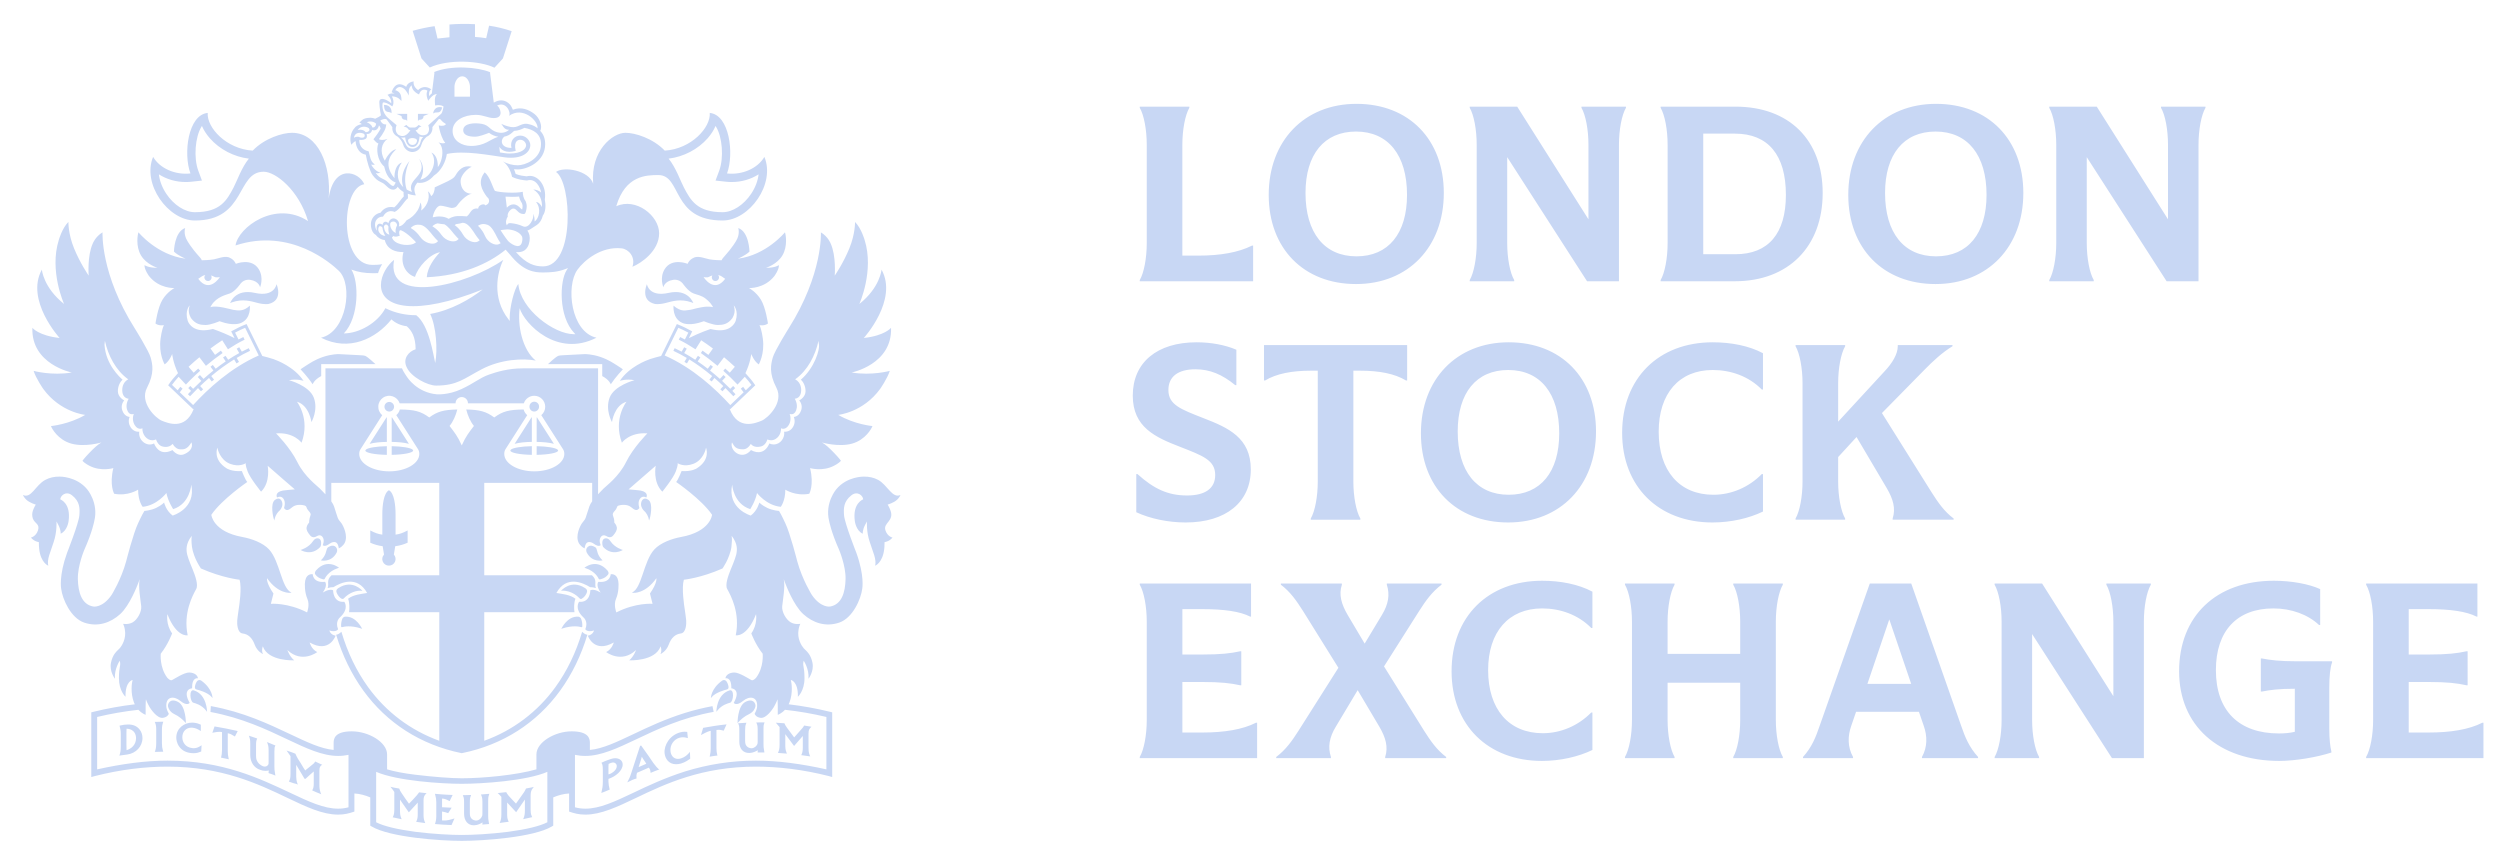<?xml version="1.0" encoding="UTF-8"?>
<svg xmlns="http://www.w3.org/2000/svg" width="84" height="29" viewBox="0 0 84 29" fill="none">
  <path d="M79.502 25.434C79.643 25.192 79.737 24.699 79.737 24.19V20.889C79.737 20.381 79.643 19.888 79.502 19.646V19.607H83.241V20.717H83.21C82.873 20.545 82.334 20.467 81.614 20.467H80.933V21.992H81.598C82.224 21.992 82.561 21.953 82.873 21.883H82.912V23.025H82.873C82.561 22.955 82.224 22.915 81.598 22.915H80.933V24.613H81.598C82.349 24.613 82.959 24.511 83.405 24.284H83.444V25.474H79.502V25.434ZM73.218 22.556C73.218 20.694 74.47 19.513 76.402 19.513C76.989 19.513 77.583 19.622 77.958 19.794V20.999H77.919C77.544 20.647 76.989 20.443 76.386 20.443C75.166 20.443 74.454 21.195 74.454 22.516C74.454 23.885 75.229 24.644 76.574 24.644C76.754 24.644 76.934 24.629 77.106 24.589V23.142C76.574 23.142 76.277 23.181 76.003 23.236H75.964V22.125H76.003C76.284 22.18 76.598 22.219 77.168 22.219H78.358V22.258C78.295 22.415 78.264 22.735 78.264 23.095V24.48C78.264 24.84 78.295 25.09 78.334 25.247V25.285C77.857 25.442 77.121 25.567 76.582 25.567C74.54 25.567 73.218 24.378 73.218 22.556ZM68.279 21.304V24.19C68.279 24.699 68.373 25.192 68.514 25.434V25.473H67.02V25.434C67.16 25.192 67.254 24.699 67.254 24.19V20.889C67.254 20.381 67.16 19.888 67.019 19.646V19.607H68.615L71.009 23.392V20.889C71.009 20.381 70.915 19.888 70.774 19.646V19.607H72.268V19.646C72.127 19.888 72.034 20.381 72.034 20.889V25.473H70.962L68.279 21.304ZM64.216 22.978L63.48 20.811L62.745 22.978H64.216ZM65.892 24.378C66.025 24.769 66.165 25.106 66.463 25.434V25.473H64.578V25.434C64.765 25.098 64.758 24.73 64.64 24.394L64.476 23.917H62.364L62.2 24.394C62.082 24.73 62.075 25.098 62.262 25.434V25.473H60.581V25.434C60.878 25.106 61.011 24.769 61.144 24.378L62.825 19.607H64.218L65.892 24.378ZM54.834 20.889C54.834 20.381 54.74 19.888 54.599 19.646V19.607H56.265V19.646C56.125 19.888 56.031 20.381 56.031 20.889V21.969H58.471V20.889C58.471 20.381 58.378 19.888 58.237 19.646V19.607H59.903V19.646C59.762 19.888 59.668 20.381 59.668 20.889V24.19C59.668 24.699 59.762 25.192 59.903 25.434V25.473H58.237V25.434C58.378 25.192 58.471 24.699 58.471 24.19V22.939H56.031V24.19C56.031 24.699 56.125 25.192 56.266 25.434V25.473H54.599V25.434C54.74 25.192 54.834 24.699 54.834 24.19V20.889ZM48.773 22.555C48.773 20.725 49.993 19.513 51.816 19.513C52.433 19.513 53.036 19.63 53.505 19.88V21.1H53.466C53.028 20.655 52.426 20.443 51.816 20.443C50.689 20.443 50.001 21.233 50.001 22.516C50.001 23.831 50.697 24.636 51.839 24.636C52.441 24.636 53.028 24.386 53.466 23.94H53.505V25.199C53.036 25.426 52.426 25.567 51.807 25.567C49.993 25.567 48.773 24.362 48.773 22.556L48.773 22.555ZM44.97 22.438L43.781 20.529C43.562 20.185 43.358 19.888 43.037 19.646V19.607H45.087V19.646C44.977 19.982 45.071 20.302 45.282 20.663L45.853 21.625L46.432 20.663C46.651 20.302 46.706 19.982 46.597 19.646V19.607H48.435V19.646C48.114 19.888 47.903 20.185 47.684 20.529L46.503 22.391L47.848 24.55C48.067 24.894 48.271 25.192 48.591 25.434V25.473H46.542V25.434C46.651 25.098 46.557 24.777 46.346 24.417L45.618 23.189L44.883 24.417C44.664 24.777 44.61 25.098 44.719 25.434V25.473H42.881V25.434C43.202 25.192 43.413 24.894 43.632 24.55L44.97 22.438ZM38.296 25.434C38.437 25.192 38.531 24.699 38.531 24.19V20.889C38.531 20.381 38.437 19.888 38.296 19.646V19.607H42.035V20.717H42.004C41.668 20.545 41.128 20.467 40.408 20.467H39.728V21.992H40.393C41.018 21.992 41.355 21.953 41.668 21.883H41.707V23.025H41.668C41.355 22.955 41.018 22.915 40.393 22.915H39.728V24.613H40.393C41.143 24.613 41.754 24.511 42.2 24.284H42.239V25.474H38.296L38.296 25.434ZM60.565 16.179V12.877C60.565 12.369 60.471 11.876 60.331 11.633V11.595H61.997V11.634C61.856 11.876 61.762 12.369 61.762 12.877V14.168L63.327 12.47C63.577 12.205 63.765 11.9 63.765 11.634V11.595H65.603V11.634C65.267 11.837 64.946 12.134 64.656 12.431L63.233 13.879L64.899 16.538C65.118 16.882 65.321 17.18 65.642 17.422V17.461H63.593V17.422C63.702 17.086 63.608 16.765 63.397 16.405L62.38 14.684L61.762 15.357V16.178C61.762 16.687 61.856 17.18 61.997 17.422V17.461H60.331V17.422C60.471 17.18 60.565 16.687 60.565 16.179ZM54.504 14.544C54.504 12.713 55.724 11.501 57.547 11.501C58.165 11.501 58.767 11.618 59.236 11.868V13.089H59.197C58.759 12.643 58.157 12.432 57.547 12.432C56.42 12.432 55.732 13.222 55.732 14.504C55.732 15.819 56.428 16.624 57.57 16.624C58.173 16.624 58.759 16.374 59.197 15.928H59.236V17.188C58.767 17.415 58.157 17.555 57.539 17.555C55.724 17.555 54.504 16.35 54.504 14.544ZM48.979 14.497C48.979 15.834 49.613 16.624 50.692 16.624C51.764 16.624 52.39 15.858 52.39 14.559C52.39 13.222 51.756 12.432 50.676 12.432C49.605 12.432 48.979 13.198 48.979 14.497ZM53.626 14.497C53.626 16.311 52.429 17.555 50.676 17.555C48.917 17.555 47.743 16.359 47.743 14.559C47.743 12.745 48.94 11.501 50.692 11.501C52.452 11.501 53.626 12.697 53.626 14.497ZM45.708 12.455H45.473V16.178C45.473 16.687 45.567 17.18 45.708 17.422V17.462H44.042V17.422C44.183 17.18 44.277 16.687 44.277 16.179V12.455H44.042C43.408 12.455 42.884 12.556 42.508 12.784H42.47V11.595H47.28V12.784H47.241C46.866 12.556 46.342 12.455 45.708 12.455ZM38.179 17.211V15.928H38.218C38.781 16.437 39.258 16.648 39.884 16.648C40.494 16.648 40.831 16.413 40.831 15.96C40.831 15.459 40.408 15.31 39.649 15.013C38.82 14.692 38.061 14.356 38.061 13.292C38.061 12.181 38.875 11.501 40.205 11.501C40.682 11.501 41.159 11.587 41.542 11.751V12.94H41.503C41.065 12.58 40.651 12.408 40.166 12.408C39.587 12.408 39.258 12.651 39.258 13.104C39.258 13.605 39.681 13.753 40.44 14.051C41.269 14.372 42.027 14.708 42.027 15.772C42.027 16.875 41.19 17.555 39.837 17.555C39.258 17.555 38.648 17.43 38.179 17.211ZM70.115 5.28V8.167C70.115 8.675 70.209 9.168 70.35 9.41V9.45H68.856V9.41C68.996 9.168 69.09 8.675 69.09 8.167V4.866C69.09 4.357 68.996 3.865 68.855 3.622V3.583H70.451L72.845 7.369V4.866C72.845 4.357 72.751 3.864 72.61 3.622V3.583H74.104V3.622C73.964 3.864 73.87 4.357 73.87 4.866V9.45H72.798L70.115 5.28ZM63.338 6.485C63.338 7.823 63.971 8.613 65.051 8.613C66.123 8.613 66.748 7.846 66.748 6.548C66.748 5.21 66.115 4.42 65.035 4.42C63.964 4.42 63.338 5.187 63.338 6.485ZM67.984 6.485C67.984 8.3 66.787 9.544 65.035 9.544C63.275 9.544 62.102 8.347 62.102 6.548C62.102 4.733 63.299 3.489 65.051 3.489C66.811 3.489 67.984 4.686 67.984 6.485ZM58.293 4.49H57.229V8.542H58.308C59.419 8.542 60.006 7.846 60.006 6.548C60.006 5.21 59.411 4.49 58.293 4.49ZM58.293 9.45H55.797V9.41C55.938 9.168 56.032 8.675 56.032 8.167V4.866C56.032 4.357 55.938 3.865 55.797 3.622V3.583H58.308C60.115 3.583 61.242 4.701 61.242 6.485C61.242 8.292 60.084 9.45 58.293 9.45L58.293 9.45ZM50.642 5.28V8.167C50.642 8.675 50.736 9.168 50.877 9.41V9.45H49.383V9.41C49.523 9.168 49.617 8.675 49.617 8.167V4.866C49.617 4.357 49.523 3.865 49.383 3.622V3.583H50.978L53.372 7.369V4.866C53.372 4.357 53.278 3.864 53.137 3.622V3.583H54.632V3.622C54.491 3.864 54.397 4.357 54.397 4.866V9.45H53.325L50.642 5.28ZM43.865 6.485C43.865 7.823 44.499 8.613 45.578 8.613C46.65 8.613 47.276 7.846 47.276 6.548C47.276 5.21 46.642 4.42 45.563 4.42C44.491 4.42 43.865 5.187 43.865 6.485ZM48.512 6.485C48.512 8.3 47.315 9.544 45.563 9.544C43.802 9.544 42.629 8.347 42.629 6.548C42.629 4.733 43.826 3.489 45.578 3.489C47.338 3.489 48.512 4.686 48.512 6.485ZM38.296 9.41C38.437 9.168 38.531 8.675 38.531 8.167V4.866C38.531 4.357 38.437 3.865 38.296 3.622V3.583H39.962V3.622C39.821 3.865 39.727 4.357 39.727 4.866V8.589H40.259C41.01 8.589 41.613 8.48 42.066 8.253H42.105V9.45H38.296L38.296 9.41ZM27.767 24.09V25.851C26.94 25.667 26.144 25.557 25.4 25.557C24.573 25.557 23.793 25.682 23.015 25.921C22.344 26.136 21.783 26.396 21.288 26.634C20.651 26.936 20.148 27.171 19.67 27.171C19.551 27.172 19.433 27.156 19.319 27.125V25.363C19.434 25.387 19.552 25.4 19.669 25.399C20.192 25.399 20.739 25.144 21.373 24.843C22.076 24.508 22.903 24.116 23.979 23.918L23.939 23.726C23.627 23.784 23.318 23.86 23.015 23.954C22.343 24.164 21.782 24.429 21.288 24.664C20.717 24.934 20.254 25.157 19.82 25.198V24.956C19.82 24.808 19.769 24.573 19.207 24.573C18.645 24.573 18.024 24.938 18.024 25.348V25.85C17.34 26.046 16.215 26.15 15.515 26.15C15.157 26.15 14.562 26.104 13.956 26.031C13.574 25.985 13.253 25.924 13.006 25.85V25.348C13.006 24.937 12.385 24.573 11.822 24.573C11.26 24.573 11.21 24.808 11.21 24.956V25.198C10.776 25.157 10.312 24.934 9.741 24.664C9.025 24.326 8.184 23.924 7.084 23.724L7.072 23.922C8.138 24.122 8.958 24.511 9.657 24.843C10.29 25.144 10.837 25.399 11.36 25.399C11.477 25.4 11.595 25.387 11.71 25.363V27.125C11.596 27.156 11.478 27.172 11.36 27.171C10.882 27.171 10.378 26.936 9.741 26.634C8.738 26.164 7.49 25.557 5.629 25.557C4.885 25.557 4.09 25.667 3.264 25.851V24.09C3.721 23.981 4.184 23.9 4.651 23.849C4.77 23.978 4.893 24.017 4.893 24.017C4.889 23.956 4.893 23.441 4.907 23.506C4.922 23.571 5.026 23.759 5.026 23.759C5.059 23.813 5.276 24.148 5.473 24.119C5.612 24.098 5.658 24.021 5.672 23.984L5.667 23.974C5.598 23.848 5.59 23.765 5.59 23.765C5.553 23.395 5.844 23.372 6.058 23.549C6.294 23.743 6.372 23.616 6.372 23.616C6.109 23.15 6.454 23.126 6.454 23.126C6.447 22.733 6.651 22.792 6.651 22.792C6.641 22.692 6.539 22.603 6.362 22.596C6.189 22.59 5.84 22.823 5.778 22.852C5.716 22.882 5.619 22.77 5.619 22.77C5.355 22.419 5.401 21.965 5.401 21.965C5.651 21.647 5.783 21.282 5.783 21.282C5.565 20.978 5.624 20.636 5.624 20.636C5.933 21.428 6.306 21.346 6.306 21.346C6.151 20.6 6.47 20.013 6.592 19.791C6.669 19.651 6.56 19.347 6.479 19.146C6.479 19.146 6.322 18.778 6.29 18.635C6.258 18.492 6.23 18.277 6.444 18.003L6.441 18.023C6.43 18.107 6.43 18.203 6.45 18.374C6.471 18.546 6.563 18.775 6.629 18.896C6.666 18.966 6.706 19.034 6.75 19.1C7.471 19.42 8.049 19.479 8.049 19.479C8.131 19.749 8.041 20.347 8.016 20.497C7.991 20.648 7.971 20.846 7.971 20.846C7.962 20.958 7.973 21.264 8.153 21.285C8.333 21.305 8.474 21.428 8.558 21.66C8.642 21.892 8.835 21.978 8.835 21.978C8.774 21.853 8.831 21.717 8.831 21.717C9.01 22.229 9.884 22.187 9.884 22.187C9.722 22.047 9.656 21.841 9.656 21.841C10.145 22.306 10.659 21.91 10.659 21.91C10.454 21.808 10.405 21.587 10.405 21.587C11.069 21.967 11.276 21.359 11.276 21.359C11.098 21.328 11.066 21.184 11.066 21.184C11.303 21.257 11.36 21.142 11.36 21.142C11.251 20.875 11.424 20.743 11.424 20.743C11.745 20.445 11.569 20.22 11.569 20.22C11.187 20.259 11.192 19.831 11.192 19.831C11.048 19.772 10.844 19.913 10.844 19.913C11.026 19.658 10.921 19.549 10.921 19.549C10.509 19.594 10.507 19.292 10.507 19.292C10.334 19.281 10.277 19.406 10.254 19.513C10.231 19.62 10.236 19.909 10.327 20.118C10.418 20.327 10.318 20.577 10.318 20.577C9.662 20.241 9.101 20.288 9.101 20.288L9.188 19.943C8.929 19.567 8.974 19.429 8.974 19.429C9.347 19.961 9.752 19.92 9.752 19.92L9.791 19.911H9.794C9.454 19.769 9.407 18.857 9.04 18.46C8.834 18.237 8.447 18.098 8.148 18.044C7.153 17.865 7.101 17.299 7.101 17.299L7.103 17.294C7.462 16.771 8.308 16.195 8.308 16.195C8.239 16.119 8.126 15.828 8.126 15.828C7.782 15.851 7.618 15.739 7.618 15.739C7.136 15.439 7.305 15.043 7.305 15.043C7.309 15.089 7.398 15.455 7.726 15.583C8.053 15.709 8.26 15.562 8.26 15.562C8.26 15.562 8.23 15.603 8.321 15.842C8.412 16.08 8.772 16.52 8.772 16.52C9.103 16.195 8.994 15.65 8.994 15.65C9.124 15.769 9.906 16.443 9.906 16.443C9.855 16.442 9.506 16.482 9.506 16.482C9.212 16.539 9.308 16.715 9.308 16.715C9.386 16.674 9.483 16.672 9.543 16.79C9.603 16.907 9.543 17.07 9.543 17.07C9.623 17.181 9.698 17.145 9.828 17.036C9.959 16.927 10.185 16.967 10.242 16.987C10.299 17.006 10.3 17.058 10.318 17.095C10.35 17.158 10.474 17.249 10.431 17.32C10.384 17.446 10.386 17.56 10.386 17.56C10.386 17.56 10.314 17.634 10.301 17.721C10.288 17.808 10.339 17.893 10.424 17.994C10.509 18.096 10.623 18.028 10.623 18.028C10.649 18.014 10.748 17.941 10.828 18.03C10.928 18.143 10.843 18.317 10.843 18.317C10.913 18.38 11.023 18.301 11.046 18.288C11.069 18.275 11.167 18.191 11.268 18.217C11.369 18.243 11.383 18.426 11.383 18.426C11.528 18.359 11.582 18.24 11.582 18.24C11.705 17.998 11.527 17.656 11.473 17.581C11.418 17.507 11.377 17.472 11.349 17.401C11.322 17.33 11.272 17.163 11.224 17.015C11.207 16.964 11.174 16.907 11.132 16.847V16.224H14.759V19.329H11.14C10.95 19.504 11.067 19.611 11.009 19.759C11.073 19.743 11.114 19.729 11.201 19.73C11.448 19.576 12.002 19.323 12.336 19.924C12.132 19.959 11.876 19.979 11.695 20.118C11.747 20.242 11.747 20.451 11.728 20.57H14.76V24.89C13.792 24.538 12.974 23.924 12.368 23.087C11.976 22.545 11.677 21.924 11.471 21.228C11.415 21.28 11.354 21.324 11.294 21.327C11.506 22.027 11.811 22.654 12.208 23.203C13 24.297 14.136 25.023 15.495 25.303L15.515 25.307L15.535 25.303C16.894 25.023 18.031 24.297 18.822 23.203C19.219 22.654 19.525 22.027 19.736 21.327C19.676 21.324 19.615 21.28 19.56 21.228C19.353 21.925 19.054 22.545 18.662 23.087C18.065 23.916 17.232 24.544 16.271 24.889V20.571H19.302C19.283 20.451 19.283 20.242 19.335 20.118C19.155 19.979 18.899 19.959 18.695 19.924C19.028 19.323 19.582 19.576 19.829 19.73C19.916 19.729 19.957 19.743 20.021 19.759C19.963 19.611 20.08 19.504 19.89 19.329H16.271V16.224H19.897V16.843C19.855 16.903 19.82 16.963 19.803 17.015L19.677 17.401C19.65 17.472 19.609 17.506 19.554 17.581C19.499 17.657 19.322 17.998 19.445 18.24C19.445 18.24 19.499 18.359 19.644 18.426C19.644 18.426 19.657 18.243 19.758 18.217C19.86 18.191 19.957 18.274 19.98 18.288C20.003 18.302 20.113 18.38 20.183 18.317C20.183 18.317 20.099 18.143 20.198 18.03C20.278 17.941 20.378 18.014 20.404 18.028C20.404 18.028 20.518 18.096 20.602 17.994C20.687 17.893 20.738 17.808 20.726 17.721C20.713 17.633 20.641 17.559 20.641 17.559C20.645 17.333 20.535 17.318 20.624 17.201C20.778 17.04 20.7 17.017 20.784 16.987C20.842 16.967 21.068 16.928 21.199 17.036C21.329 17.145 21.403 17.181 21.483 17.07C21.483 17.07 21.424 16.907 21.484 16.79C21.544 16.672 21.64 16.674 21.718 16.715C21.718 16.715 21.815 16.539 21.521 16.482C21.521 16.482 21.171 16.442 21.12 16.443L22.032 15.65C22.032 15.65 21.923 16.195 22.255 16.52C22.255 16.52 22.615 16.08 22.706 15.842C22.796 15.603 22.767 15.562 22.767 15.562C22.767 15.562 22.974 15.709 23.301 15.583C23.629 15.455 23.718 15.089 23.722 15.043C23.722 15.043 23.891 15.439 23.408 15.739C23.408 15.739 23.245 15.851 22.901 15.828C22.901 15.828 22.788 16.119 22.719 16.195C22.719 16.195 23.564 16.771 23.924 17.294L23.925 17.299C23.925 17.299 23.874 17.865 22.878 18.044C22.58 18.098 22.193 18.237 21.987 18.46C21.619 18.857 21.573 19.769 21.232 19.911H21.236L21.275 19.92C21.275 19.92 21.68 19.961 22.053 19.429C22.053 19.429 22.098 19.567 21.839 19.943L21.926 20.288C21.926 20.288 21.364 20.241 20.709 20.577C20.709 20.577 20.608 20.327 20.699 20.118C20.791 19.909 20.795 19.62 20.772 19.513C20.75 19.406 20.692 19.281 20.52 19.292C20.52 19.292 20.517 19.594 20.106 19.549C20.106 19.549 20.001 19.658 20.183 19.913C20.183 19.913 19.978 19.772 19.835 19.831C19.835 19.831 19.84 20.259 19.457 20.22C19.457 20.22 19.282 20.445 19.602 20.743C19.602 20.743 19.776 20.875 19.667 21.142C19.667 21.142 19.724 21.257 19.96 21.184C19.96 21.184 19.928 21.328 19.751 21.359C19.751 21.359 19.958 21.967 20.622 21.587C20.622 21.587 20.572 21.808 20.367 21.91C20.367 21.91 20.881 22.306 21.37 21.841C21.37 21.841 21.304 22.047 21.143 22.187C21.143 22.187 22.017 22.229 22.196 21.717C22.196 21.717 22.253 21.853 22.192 21.978C22.192 21.978 22.385 21.892 22.469 21.66C22.553 21.428 22.694 21.306 22.874 21.285C23.053 21.264 23.065 20.958 23.056 20.846C23.056 20.846 23.035 20.648 23.011 20.497C22.986 20.347 22.896 19.749 22.978 19.479C22.978 19.479 23.556 19.421 24.277 19.1C24.277 19.1 24.333 19.018 24.398 18.896C24.463 18.775 24.556 18.546 24.576 18.374C24.596 18.203 24.597 18.107 24.585 18.023L24.583 18.003C24.797 18.277 24.769 18.491 24.737 18.635C24.705 18.779 24.548 19.146 24.548 19.146C24.466 19.348 24.357 19.651 24.434 19.79C24.557 20.013 24.876 20.6 24.721 21.346C24.721 21.346 25.094 21.428 25.403 20.636C25.403 20.636 25.462 20.978 25.244 21.282C25.244 21.282 25.376 21.647 25.626 21.965C25.626 21.965 25.672 22.419 25.407 22.77C25.407 22.77 25.31 22.883 25.249 22.852C25.188 22.822 24.837 22.59 24.665 22.596C24.488 22.603 24.385 22.692 24.375 22.792C24.375 22.792 24.58 22.733 24.573 23.126C24.573 23.126 24.917 23.15 24.654 23.616C24.654 23.616 24.733 23.743 24.969 23.549C25.183 23.372 25.474 23.395 25.437 23.765C25.437 23.765 25.429 23.848 25.36 23.974L25.355 23.985C25.369 24.021 25.415 24.098 25.554 24.119C25.75 24.148 25.967 23.813 26 23.759C26 23.759 26.105 23.571 26.119 23.506C26.133 23.441 26.138 23.956 26.133 24.018C26.133 24.018 26.256 23.978 26.375 23.849C26.843 23.9 27.308 23.981 27.767 24.09ZM18.391 26.889V27.628C18.142 27.757 17.689 27.867 17.073 27.949C16.469 28.025 15.872 28.055 15.515 28.055C15.158 28.055 14.561 28.025 13.956 27.949C13.341 27.867 12.888 27.757 12.639 27.628V25.934C13.338 26.238 14.842 26.336 15.515 26.336C16.187 26.336 17.692 26.238 18.391 25.934V26.889ZM6.171 15.268C6.029 15.32 5.888 15.238 5.794 15.122C5.761 15.141 5.656 15.193 5.539 15.193C5.361 15.193 5.244 15.062 5.176 14.9C4.927 15.03 4.634 14.782 4.68 14.505C4.432 14.532 4.256 14.239 4.355 14.01C4.305 14.005 4.176 13.973 4.113 13.799C4.09 13.741 4.084 13.679 4.095 13.618C4.105 13.558 4.133 13.501 4.173 13.455C4.121 13.426 3.967 13.326 3.961 13.156C3.955 12.974 4.039 12.83 4.117 12.756C4.033 12.684 3.551 12.246 3.512 11.588C3.512 11.585 3.511 11.555 3.516 11.537C3.516 11.534 3.525 11.455 3.525 11.452C3.633 11.941 3.886 12.444 4.309 12.745C4.177 12.815 4.105 12.949 4.107 13.115C4.11 13.301 4.208 13.385 4.322 13.398C4.205 13.601 4.268 13.761 4.275 13.778C4.314 13.887 4.384 13.943 4.495 13.909C4.418 14.111 4.516 14.264 4.526 14.282C4.589 14.386 4.661 14.407 4.712 14.407C4.737 14.407 4.762 14.401 4.785 14.39C4.773 14.588 4.923 14.793 5.118 14.793C5.161 14.793 5.203 14.784 5.242 14.764C5.278 14.881 5.361 14.978 5.456 15.001C5.474 15.005 5.67 15.067 5.8 14.915C5.867 15.031 5.962 15.097 6.055 15.097C6.141 15.097 6.282 15.128 6.432 14.863C6.512 15.088 6.306 15.216 6.171 15.268ZM6.489 13.61L6.041 13.182C6.066 13.147 6.097 13.106 6.135 13.059L6.059 12.996C6.028 13.035 5.998 13.074 5.969 13.114L5.779 12.932C5.836 12.852 5.91 12.761 6.002 12.66L6.246 12.922C6.35 12.81 6.459 12.702 6.572 12.598C6.622 12.55 6.673 12.503 6.725 12.457L6.66 12.383C6.608 12.429 6.557 12.475 6.507 12.523L6.336 12.324C6.454 12.214 6.575 12.107 6.7 12.004L6.919 12.292C7.099 12.14 7.286 11.997 7.479 11.862L7.422 11.781C7.356 11.828 7.29 11.875 7.225 11.923L7.072 11.709C7.201 11.614 7.333 11.521 7.467 11.433L7.659 11.736C7.875 11.597 8.004 11.518 8.219 11.413L8.176 11.324C8.121 11.351 8.068 11.379 8.014 11.407L7.899 11.176C8.023 11.109 8.134 11.056 8.237 11.014L8.694 11.944C7.76 12.352 6.986 13.065 6.489 13.61ZM12.118 15.086L12.843 13.949C12.799 13.913 12.764 13.867 12.741 13.815C12.718 13.762 12.708 13.705 12.711 13.648C12.713 13.591 12.729 13.536 12.757 13.486C12.785 13.436 12.824 13.394 12.871 13.362C12.919 13.329 12.973 13.309 13.029 13.301C13.086 13.293 13.143 13.299 13.197 13.318C13.251 13.336 13.3 13.367 13.34 13.407C13.381 13.448 13.411 13.497 13.429 13.551H15.307V13.548C15.307 13.493 15.329 13.44 15.368 13.402C15.407 13.363 15.46 13.341 15.515 13.341C15.57 13.341 15.623 13.363 15.662 13.402C15.701 13.44 15.723 13.493 15.723 13.548V13.551H17.601C17.625 13.477 17.672 13.413 17.735 13.368C17.798 13.322 17.873 13.298 17.951 13.298C18.154 13.298 18.319 13.463 18.319 13.666C18.32 13.72 18.308 13.773 18.285 13.822C18.262 13.871 18.229 13.915 18.187 13.949L18.913 15.086C18.946 15.133 18.961 15.189 18.961 15.253C18.961 15.575 18.509 15.837 17.952 15.837C17.395 15.837 16.943 15.575 16.943 15.253C16.943 15.189 16.957 15.133 16.989 15.086L17.715 13.949C17.656 13.9 17.614 13.834 17.594 13.759C17.108 13.764 16.888 13.818 16.607 14.027C16.334 13.825 16.118 13.768 15.665 13.759C15.717 13.967 15.807 14.17 15.924 14.312C15.763 14.524 15.655 14.652 15.515 14.965C15.375 14.652 15.267 14.524 15.105 14.312C15.223 14.17 15.313 13.967 15.365 13.759C14.911 13.768 14.695 13.825 14.423 14.027C14.142 13.818 13.921 13.764 13.435 13.759C13.416 13.833 13.373 13.9 13.315 13.949L14.041 15.086C14.074 15.133 14.089 15.189 14.089 15.253C14.089 15.575 13.637 15.837 13.08 15.837C12.522 15.837 12.07 15.575 12.07 15.253C12.07 15.189 12.085 15.133 12.118 15.086ZM22.791 11.014C22.894 11.056 23.004 11.11 23.128 11.176L23.013 11.407C22.96 11.379 22.906 11.351 22.852 11.324L22.808 11.413C23.022 11.518 23.15 11.596 23.369 11.737L23.56 11.433C23.695 11.521 23.826 11.614 23.955 11.71L23.802 11.924L23.605 11.781L23.549 11.862C23.748 12.001 23.919 12.134 24.108 12.292L24.328 12.004C24.45 12.105 24.572 12.213 24.691 12.324L24.52 12.523C24.465 12.47 24.415 12.425 24.368 12.383L24.303 12.458C24.469 12.605 24.629 12.761 24.781 12.922L25.025 12.66C25.117 12.761 25.191 12.852 25.248 12.932L25.058 13.114C25.034 13.079 25.005 13.042 24.969 12.997L24.892 13.059C24.924 13.099 24.956 13.14 24.986 13.182L24.538 13.611C24.041 13.065 23.267 12.352 22.333 11.944L22.791 11.014ZM24.595 14.864C24.675 15.005 24.719 15.097 24.972 15.097C25.043 15.097 25.145 15.056 25.227 14.915C25.247 14.938 25.336 15.059 25.571 15.001C25.635 14.986 25.737 14.921 25.785 14.764C25.819 14.78 25.854 14.793 25.909 14.793C25.965 14.793 26.044 14.777 26.122 14.701C26.224 14.601 26.247 14.47 26.242 14.39C26.271 14.402 26.284 14.407 26.316 14.407C26.366 14.407 26.438 14.386 26.501 14.283C26.535 14.227 26.555 14.164 26.56 14.099C26.566 14.035 26.556 13.969 26.532 13.909C26.643 13.943 26.713 13.887 26.753 13.778C26.79 13.678 26.786 13.539 26.705 13.398C26.902 13.377 26.919 13.181 26.92 13.115C26.92 13.092 26.931 12.858 26.718 12.745C27.139 12.445 27.393 11.945 27.502 11.452C27.502 11.455 27.511 11.534 27.511 11.537C27.568 11.738 27.354 12.378 26.91 12.756C26.988 12.83 27.072 12.974 27.066 13.156C27.061 13.326 26.906 13.426 26.854 13.455C26.895 13.502 26.922 13.558 26.933 13.619C26.943 13.679 26.937 13.742 26.914 13.799C26.851 13.973 26.723 14.005 26.673 14.011C26.696 14.07 26.705 14.134 26.697 14.197C26.689 14.261 26.665 14.321 26.628 14.372C26.597 14.417 26.555 14.454 26.506 14.477C26.456 14.5 26.402 14.51 26.347 14.505C26.379 14.699 26.231 14.934 25.995 14.934C25.945 14.934 25.896 14.923 25.851 14.901C25.721 15.212 25.47 15.258 25.233 15.122C24.932 15.496 24.5 15.132 24.595 14.864ZM6.789 9.281C6.822 9.262 6.859 9.248 6.897 9.241C6.878 9.263 6.867 9.291 6.866 9.32C6.867 9.352 6.88 9.384 6.902 9.407C6.925 9.43 6.956 9.443 6.989 9.443C7.011 9.443 7.032 9.437 7.051 9.425C7.069 9.414 7.085 9.398 7.095 9.379C7.106 9.36 7.111 9.339 7.11 9.317C7.11 9.295 7.103 9.274 7.092 9.255C7.129 9.266 7.168 9.281 7.211 9.305C7.269 9.337 7.386 9.31 7.386 9.31L7.382 9.317C7.382 9.317 7.033 9.872 6.661 9.368L6.789 9.281ZM23.645 9.317L23.641 9.31C23.641 9.31 23.758 9.337 23.816 9.305C23.859 9.281 23.898 9.266 23.935 9.255C23.924 9.274 23.917 9.295 23.916 9.317C23.916 9.339 23.921 9.36 23.932 9.379C23.942 9.399 23.957 9.415 23.976 9.426C23.995 9.437 24.017 9.443 24.038 9.443C24.071 9.443 24.102 9.43 24.125 9.407C24.148 9.384 24.16 9.352 24.16 9.32C24.16 9.291 24.149 9.263 24.13 9.241C24.184 9.252 24.223 9.271 24.238 9.281L24.366 9.368C23.994 9.872 23.645 9.317 23.645 9.317V9.317ZM30.257 16.631C29.98 16.76 29.818 16.294 29.507 16.125C29.363 16.047 29.201 16.012 29.024 16.014C29.024 16.014 28.462 16.001 28.099 16.439C28.099 16.439 27.707 16.894 27.859 17.506C27.859 17.506 27.924 17.868 28.193 18.472C28.193 18.472 28.421 19.006 28.411 19.456C28.4 19.906 28.282 20.311 27.89 20.38C27.89 20.38 27.582 20.436 27.276 19.986C27.276 19.986 26.958 19.482 26.787 18.857C26.787 18.857 26.55 17.92 26.386 17.579C26.386 17.579 26.255 17.292 26.175 17.167C26.175 17.167 25.963 17.154 25.781 17.066C25.599 16.979 25.513 16.886 25.513 16.886C25.513 16.886 25.455 17.152 25.226 17.323C25.226 17.323 24.431 17.096 24.6 16.284C24.6 16.284 24.64 16.925 25.208 17.107C25.208 17.107 25.382 16.843 25.436 16.565C25.436 16.565 25.748 16.982 26.233 17.029C26.233 17.029 26.385 16.847 26.387 16.453C26.387 16.453 26.732 16.68 27.191 16.59C27.191 16.59 27.358 16.301 27.219 15.728C27.219 15.728 27.634 15.854 28.024 15.648C28.024 15.648 28.177 15.575 28.256 15.482C28.256 15.482 28.194 15.392 28.027 15.219C27.859 15.044 27.735 14.934 27.619 14.867C27.619 14.867 28.178 15.033 28.632 14.905C29.085 14.777 29.291 14.389 29.314 14.316C29.314 14.316 28.709 14.261 28.165 13.94C28.165 13.94 28.997 13.86 29.574 13.066C29.574 13.066 29.814 12.723 29.897 12.461C29.897 12.461 29.293 12.63 28.615 12.516C28.615 12.516 29.984 12.243 29.939 11.015C29.939 11.015 29.73 11.279 29.024 11.356C29.024 11.356 30.184 10.082 29.62 9.059C29.62 9.059 29.574 9.655 28.874 10.214C28.874 10.214 29.379 9.1 29.051 8.062C29.051 8.062 28.942 7.671 28.729 7.458C28.729 7.458 28.739 7.856 28.538 8.346C28.336 8.837 28.078 9.216 28.047 9.261C28.047 9.261 28.101 8.602 27.91 8.181C27.91 8.181 27.824 7.951 27.582 7.808C27.582 7.808 27.657 9.202 26.497 11.037C26.497 11.037 26.025 11.792 25.965 12.013C25.904 12.24 25.829 12.532 26.088 13.03C26.347 13.529 25.794 14.053 25.59 14.136C25.385 14.218 24.812 14.463 24.525 13.76L24.515 13.731L24.533 13.751L25.377 12.946C25.269 12.786 25.187 12.691 25.046 12.538C25.215 12.185 25.242 11.893 25.242 11.893C25.242 11.893 25.323 12.123 25.494 12.245C25.494 12.245 25.702 11.894 25.631 11.375C25.631 11.375 25.593 11.065 25.518 10.925C25.518 10.925 25.686 10.96 25.803 10.87C25.803 10.87 25.729 10.335 25.567 10.069C25.405 9.804 25.167 9.678 25.167 9.678C25.167 9.678 25.678 9.707 26.019 9.276C26.019 9.276 26.179 9.06 26.172 8.907C26.172 8.907 26.054 9.001 25.736 8.999C25.736 8.999 26.111 8.887 26.291 8.579C26.472 8.272 26.403 7.876 26.374 7.806C26.374 7.806 25.751 8.572 24.789 8.693C24.789 8.693 25.041 8.59 25.183 8.454C25.183 8.454 25.171 7.787 24.805 7.662C24.805 7.662 24.876 7.86 24.733 8.095C24.733 8.095 24.616 8.308 24.335 8.62C24.335 8.62 24.264 8.693 24.245 8.745C24.245 8.745 23.982 8.743 23.836 8.713C23.691 8.683 23.499 8.602 23.354 8.643C23.354 8.643 23.178 8.689 23.103 8.864C23.103 8.864 22.574 8.647 22.331 9.047C22.153 9.342 22.29 9.653 22.29 9.653C22.29 9.653 22.319 9.449 22.619 9.403C22.619 9.403 22.808 9.362 22.941 9.526C22.941 9.526 23.115 9.787 23.301 9.859C23.426 9.908 23.575 9.925 23.715 10.039C23.715 10.039 23.854 10.144 23.924 10.26C23.935 10.281 23.947 10.302 23.96 10.322C23.96 10.322 23.835 10.278 23.583 10.322C23.332 10.366 23.296 10.394 23.193 10.41C23.09 10.426 22.971 10.447 22.886 10.418C22.886 10.418 22.756 10.386 22.632 10.269C22.632 10.269 22.58 10.696 22.923 10.848C22.923 10.848 23.102 10.946 23.461 10.852C23.461 10.852 23.622 10.806 23.651 10.793C23.651 10.793 23.949 10.922 24.122 10.92C24.294 10.918 24.453 10.893 24.603 10.696C24.603 10.696 24.711 10.539 24.678 10.367C24.678 10.367 24.663 10.277 24.653 10.26C24.653 10.26 24.827 10.435 24.719 10.781C24.719 10.781 24.616 11.121 24.142 11.097C24.142 11.097 24.038 11.094 23.872 11.055C23.872 11.055 23.512 11.175 23.146 11.361L23.259 11.134C23.069 11.032 22.968 10.977 22.742 10.888L22.214 11.961C22.129 11.982 21.937 12.031 21.836 12.067C21.724 12.107 21.141 12.323 20.826 12.797C20.826 12.797 21.043 12.72 21.318 12.775C21.318 12.775 20.634 12.951 20.481 13.367C20.329 13.783 20.563 14.183 20.563 14.183C20.563 14.183 20.634 13.619 21.05 13.499C21.05 13.499 20.597 14.07 20.895 14.875C20.895 14.875 21.154 14.514 21.752 14.562C21.752 14.562 21.277 15.036 21.035 15.528C20.793 16.019 20.36 16.333 20.281 16.414C20.249 16.448 20.175 16.52 20.095 16.607V12.377H17.564C17.076 12.375 16.674 12.501 16.429 12.587C16.113 12.699 15.94 12.872 15.501 13.075C15.061 13.28 14.679 13.249 14.679 13.249C14.005 13.191 13.68 12.672 13.68 12.672C13.68 12.672 13.535 12.465 13.507 12.376H10.935V16.61C10.854 16.522 10.778 16.448 10.746 16.414C10.668 16.332 10.234 16.018 9.992 15.528C9.75 15.036 9.275 14.562 9.275 14.562C9.873 14.514 10.132 14.875 10.132 14.875C10.43 14.069 9.977 13.498 9.977 13.498C10.393 13.619 10.464 14.183 10.464 14.183C10.464 14.183 10.698 13.783 10.546 13.367C10.393 12.951 9.709 12.775 9.709 12.775C9.984 12.72 10.2 12.797 10.2 12.797C9.886 12.323 9.303 12.107 9.191 12.067C9.091 12.031 8.898 11.982 8.813 11.961L8.285 10.888C8.078 10.969 7.983 11.018 7.768 11.134L7.881 11.361C7.646 11.243 7.403 11.141 7.155 11.054C6.99 11.094 6.885 11.096 6.885 11.096C6.41 11.121 6.308 10.78 6.308 10.78C6.2 10.434 6.374 10.26 6.374 10.26C6.364 10.277 6.349 10.367 6.349 10.367C6.316 10.539 6.424 10.696 6.424 10.696C6.574 10.893 6.732 10.918 6.905 10.92C7.079 10.922 7.376 10.793 7.376 10.793C7.406 10.806 7.566 10.852 7.566 10.852C7.925 10.946 8.104 10.848 8.104 10.848C8.447 10.696 8.395 10.269 8.395 10.269C8.178 10.473 8.007 10.436 7.834 10.41C7.75 10.397 7.283 10.245 7.067 10.322C7.073 10.309 7.103 10.259 7.103 10.259C7.279 9.968 7.615 9.902 7.726 9.859C7.912 9.786 8.086 9.526 8.086 9.526C8.219 9.362 8.408 9.403 8.408 9.403C8.708 9.449 8.738 9.653 8.738 9.653C8.738 9.653 8.874 9.342 8.696 9.047C8.453 8.647 7.924 8.864 7.924 8.864C7.849 8.688 7.673 8.642 7.673 8.642C7.528 8.602 7.337 8.683 7.191 8.713C7.045 8.742 6.781 8.745 6.781 8.745C6.763 8.693 6.693 8.62 6.693 8.62C6.41 8.308 6.295 8.094 6.295 8.094C6.151 7.86 6.222 7.662 6.222 7.662C5.856 7.787 5.844 8.454 5.844 8.454C5.986 8.59 6.238 8.693 6.238 8.693C5.276 8.572 4.653 7.806 4.653 7.806C4.624 7.876 4.555 8.271 4.736 8.579C4.917 8.887 5.291 8.999 5.291 8.999C4.973 9 4.855 8.907 4.855 8.907C4.848 9.06 5.008 9.276 5.008 9.276C5.349 9.707 5.86 9.678 5.86 9.678C5.86 9.678 5.621 9.805 5.46 10.069C5.298 10.334 5.224 10.87 5.224 10.87C5.341 10.96 5.509 10.925 5.509 10.925C5.434 11.065 5.396 11.375 5.396 11.375C5.325 11.894 5.532 12.244 5.532 12.244C5.705 12.123 5.785 11.893 5.785 11.893C5.785 11.893 5.812 12.185 5.981 12.537C5.845 12.685 5.761 12.78 5.65 12.946L6.494 13.751L6.512 13.731L6.502 13.76C6.215 14.463 5.642 14.217 5.437 14.136C5.233 14.054 4.68 13.528 4.939 13.03C5.198 12.532 5.123 12.24 5.062 12.013C5.002 11.791 4.53 11.037 4.53 11.037C3.369 9.202 3.445 7.807 3.445 7.807C3.203 7.951 3.117 8.181 3.117 8.181C2.926 8.602 2.98 9.261 2.98 9.261C2.949 9.216 2.691 8.837 2.489 8.346C2.288 7.856 2.298 7.457 2.298 7.457C2.084 7.671 1.976 8.062 1.976 8.062C1.648 9.099 2.153 10.214 2.153 10.214C1.452 9.654 1.407 9.059 1.407 9.059C0.842 10.082 2.003 11.356 2.003 11.356C1.297 11.279 1.088 11.015 1.088 11.015C1.043 12.243 2.412 12.516 2.412 12.516C1.734 12.63 1.129 12.461 1.129 12.461C1.213 12.723 1.452 13.066 1.452 13.066C2.03 13.86 2.863 13.94 2.863 13.94C2.319 14.261 1.713 14.316 1.713 14.316C1.736 14.389 1.942 14.777 2.395 14.905C2.849 15.033 3.408 14.867 3.408 14.867C3.292 14.934 3.168 15.044 3 15.219C2.833 15.392 2.771 15.482 2.771 15.482C2.85 15.575 3.003 15.649 3.003 15.649C3.393 15.854 3.808 15.728 3.808 15.728C3.669 16.301 3.836 16.59 3.836 16.59C4.295 16.68 4.64 16.453 4.64 16.453C4.642 16.847 4.794 17.029 4.794 17.029C5.278 16.982 5.591 16.565 5.591 16.565C5.644 16.843 5.819 17.107 5.819 17.107C6.387 16.925 6.427 16.284 6.427 16.284C6.596 17.096 5.801 17.323 5.801 17.323C5.572 17.152 5.514 16.886 5.514 16.886C5.514 16.886 5.428 16.978 5.246 17.066C5.064 17.154 4.852 17.167 4.852 17.167C4.772 17.292 4.641 17.579 4.641 17.579C4.477 17.92 4.24 18.857 4.24 18.857C4.069 19.482 3.752 19.986 3.752 19.986C3.445 20.436 3.137 20.38 3.137 20.38C2.745 20.311 2.626 19.906 2.616 19.456C2.606 19.006 2.834 18.472 2.834 18.472C3.104 17.868 3.168 17.506 3.168 17.506C3.32 16.894 2.928 16.439 2.928 16.439C2.565 16.001 2.004 16.014 2.004 16.014C1.826 16.012 1.665 16.047 1.52 16.125C1.183 16.308 1.054 16.763 0.77 16.631C0.804 16.715 0.881 16.787 0.881 16.787C0.998 16.899 1.202 16.954 1.202 16.954C1.202 16.954 1.148 17.041 1.109 17.146C1.075 17.235 1.073 17.334 1.104 17.424C1.165 17.592 1.347 17.604 1.277 17.818C1.207 18.032 1.039 18.062 1.039 18.062C1.143 18.195 1.306 18.216 1.306 18.216C1.305 18.294 1.308 18.371 1.317 18.448C1.371 18.916 1.623 19.008 1.623 19.008C1.597 18.93 1.612 18.784 1.653 18.657C1.694 18.529 1.802 18.215 1.802 18.215C1.921 17.872 1.898 17.52 1.898 17.52L1.95 17.617C2.055 17.807 2.038 17.932 2.038 17.932C2.268 17.831 2.305 17.507 2.305 17.507C2.388 16.902 2.025 16.779 2.025 16.779C2.027 16.66 2.214 16.479 2.421 16.643C2.687 16.852 2.684 17.084 2.667 17.315C2.646 17.585 2.253 18.576 2.253 18.576C1.973 19.352 2.055 19.779 2.055 19.779C2.099 20.134 2.378 20.766 2.83 20.92C3.283 21.074 3.711 20.93 4.037 20.635C4.362 20.341 4.62 19.655 4.643 19.597C4.665 19.54 4.694 19.46 4.694 19.46C4.637 19.688 4.725 20.175 4.745 20.367C4.765 20.562 4.611 20.822 4.461 20.909C4.312 20.996 4.136 20.96 4.136 20.96C4.183 21.056 4.196 21.159 4.196 21.159C4.249 21.463 4.093 21.701 4.021 21.783C4.001 21.807 3.949 21.854 3.949 21.854C3.917 21.887 3.781 22 3.728 22.273C3.672 22.561 3.861 22.806 3.861 22.806C3.836 22.474 4.023 22.2 4.023 22.2C4.071 22.383 3.997 22.36 3.996 22.787C3.995 23.212 4.217 23.412 4.217 23.412C4.206 22.886 4.455 22.846 4.455 22.846C4.431 22.935 4.375 23.273 4.502 23.606C4.51 23.627 4.52 23.645 4.53 23.665C4.062 23.72 3.599 23.804 3.142 23.916L3.067 23.935V26.109L3.189 26.075C4.043 25.858 4.864 25.759 5.629 25.759C7.446 25.759 8.671 26.336 9.657 26.809C10.29 27.111 10.837 27.371 11.36 27.371C11.576 27.371 11.727 27.33 11.908 27.269V26.661C12.091 26.67 12.277 26.723 12.441 26.792V27.741L12.489 27.77C13.097 28.134 14.79 28.253 15.515 28.253C16.24 28.253 17.933 28.134 18.541 27.77L18.589 27.741V26.792C18.753 26.722 18.939 26.67 19.122 26.661V27.269C19.292 27.327 19.443 27.371 19.67 27.371C20.192 27.371 20.74 27.111 21.373 26.809C22.358 26.336 23.584 25.759 25.4 25.759C26.166 25.759 26.987 25.858 27.844 26.075L27.962 26.109V23.935L27.888 23.916C27.43 23.804 26.966 23.72 26.498 23.664C26.507 23.645 26.517 23.627 26.525 23.606C26.652 23.273 26.596 22.935 26.572 22.846C26.572 22.846 26.821 22.886 26.809 23.412C26.809 23.412 27.032 23.212 27.031 22.787C27.03 22.36 26.956 22.383 27.004 22.2C27.004 22.2 27.191 22.474 27.166 22.806C27.166 22.806 27.355 22.561 27.3 22.273C27.246 22 27.11 21.887 27.078 21.854C27.078 21.854 27.026 21.807 27.006 21.783C26.934 21.701 26.778 21.463 26.831 21.159C26.831 21.159 26.844 21.056 26.891 20.96C26.891 20.96 26.715 20.997 26.566 20.909C26.416 20.822 26.262 20.562 26.282 20.367C26.302 20.175 26.39 19.688 26.333 19.46L26.385 19.597C26.407 19.655 26.664 20.34 26.991 20.635C27.317 20.931 27.744 21.073 28.197 20.92C28.649 20.767 28.928 20.134 28.972 19.779C28.972 19.779 29.054 19.352 28.774 18.576C28.774 18.576 28.381 17.585 28.36 17.315C28.343 17.084 28.34 16.852 28.606 16.643C28.813 16.479 29 16.66 29.002 16.779C29.002 16.779 28.639 16.902 28.722 17.507C28.722 17.507 28.759 17.831 28.989 17.933C28.989 17.933 28.973 17.807 29.077 17.617L29.129 17.52C29.129 17.52 29.106 17.872 29.225 18.215L29.374 18.657C29.415 18.784 29.43 18.93 29.404 19.008C29.404 19.008 29.656 18.916 29.71 18.448C29.71 18.448 29.724 18.328 29.721 18.216C29.721 18.216 29.884 18.195 29.988 18.062C29.988 18.062 29.819 18.032 29.75 17.818C29.667 17.564 30.057 17.51 29.918 17.146C29.879 17.041 29.825 16.954 29.825 16.954C29.825 16.954 30.029 16.899 30.146 16.787C30.146 16.787 30.223 16.715 30.257 16.631ZM24.641 13.314L24.713 13.246C24.678 13.209 24.642 13.171 24.607 13.134L24.702 13.04L24.633 12.969L24.538 13.064C24.448 12.973 24.356 12.884 24.262 12.797L24.381 12.668L24.309 12.601L24.189 12.731C24.081 12.634 23.97 12.54 23.857 12.45L23.955 12.322L23.877 12.262L23.78 12.389C23.67 12.303 23.558 12.221 23.443 12.143L23.532 12.01L23.45 11.955L23.361 12.088C23.24 12.008 23.116 11.933 22.989 11.863L23.075 11.716L22.989 11.667L22.903 11.815C22.826 11.774 22.747 11.735 22.668 11.699L22.626 11.788C22.776 11.857 22.926 11.937 23.075 12.026L22.997 12.16L23.082 12.21L23.16 12.077C23.418 12.236 23.675 12.423 23.929 12.636L23.835 12.757L23.914 12.817L24.004 12.7C24.106 12.788 24.206 12.879 24.303 12.972L24.203 13.08L24.274 13.147L24.374 13.04C24.464 13.128 24.553 13.219 24.641 13.314ZM22.004 10.213C22.004 10.213 22.134 10.24 22.362 10.181C22.591 10.121 22.868 10.03 23.236 10.159L23.295 10.183C23.295 10.183 23.132 9.691 22.465 9.841C21.798 9.992 21.736 9.547 21.736 9.547C21.736 9.547 21.493 10.094 22.004 10.213ZM25.17 23.994C25.322 23.919 25.37 23.801 25.382 23.738C25.4 23.643 25.309 23.445 25.042 23.586C24.776 23.727 24.781 24.302 24.781 24.302L24.804 24.272C24.884 24.179 25.018 24.063 25.17 23.994ZM24.514 23.197C24.068 23.334 24.07 23.917 24.07 23.917L24.105 23.873C24.257 23.68 24.466 23.63 24.532 23.611C24.644 23.579 24.685 23.146 24.514 23.197ZM24.444 22.955C24.373 22.782 24.258 22.874 24.258 22.874C23.88 23.149 23.886 23.457 23.886 23.457L23.917 23.418C24.047 23.265 24.364 23.18 24.414 23.169C24.464 23.157 24.515 23.129 24.444 22.955ZM19.436 20.721C19.058 20.689 18.859 21.131 18.859 21.131L18.891 21.118C19.245 21.002 19.475 21.056 19.519 21.07C19.565 21.085 19.565 21.054 19.565 21.054C19.571 20.969 19.559 20.884 19.53 20.804C19.501 20.723 19.436 20.721 19.436 20.721ZM19.477 20.108C19.511 20.143 19.55 20.116 19.55 20.116C19.633 20.066 19.697 19.984 19.723 19.893C19.748 19.804 19.652 19.756 19.652 19.756C19.181 19.453 18.85 19.852 18.85 19.852L18.881 19.847C19.226 19.835 19.443 20.072 19.477 20.108ZM20.179 19.463C20.318 19.428 20.379 19.369 20.43 19.306C20.481 19.243 20.404 19.161 20.404 19.161C20.03 18.743 19.637 19.077 19.637 19.077L19.674 19.09C20.004 19.197 20.109 19.427 20.119 19.453C20.129 19.478 20.179 19.463 20.179 19.463ZM20.247 18.829C20.062 18.653 20.071 18.501 20.041 18.437C20.019 18.39 19.993 18.379 19.94 18.355C19.855 18.317 19.795 18.345 19.795 18.345C19.639 18.423 19.717 18.569 19.717 18.569C19.9 18.916 20.247 18.829 20.247 18.829ZM21.808 17.489L21.834 17.42C21.84 17.401 21.959 16.925 21.789 16.797C21.627 16.674 21.538 16.826 21.538 16.942C21.538 17.055 21.62 17.142 21.62 17.142C21.724 17.23 21.791 17.354 21.808 17.489ZM20.27 18.382C20.576 18.704 20.928 18.479 20.928 18.479C20.928 18.479 20.656 18.406 20.51 18.183C20.413 18.032 20.294 18.105 20.294 18.105C20.211 18.16 20.243 18.31 20.243 18.31C20.252 18.364 20.27 18.382 20.27 18.382ZM20.522 12.912C20.679 12.67 20.928 12.409 20.928 12.409C20.928 12.409 20.852 12.352 20.736 12.28C20.62 12.21 20.465 12.093 20.174 11.993C19.882 11.894 19.651 11.898 19.651 11.898L18.951 11.934C18.729 11.944 18.757 11.956 18.674 12.008C18.634 12.033 18.52 12.135 18.411 12.235H20.235V12.636C20.478 12.765 20.522 12.912 20.522 12.912ZM6.825 13.08L6.724 12.972C6.822 12.879 6.921 12.788 7.023 12.7L7.114 12.817L7.192 12.757L7.098 12.636C7.341 12.431 7.598 12.244 7.867 12.077L7.945 12.21L8.03 12.16L7.952 12.026C8.097 11.939 8.247 11.859 8.401 11.788L8.359 11.699C8.281 11.734 8.203 11.774 8.125 11.815L8.038 11.667L7.953 11.716L8.038 11.863C7.911 11.933 7.787 12.008 7.666 12.088L7.578 11.955L7.495 12.01L7.584 12.143C7.469 12.221 7.357 12.303 7.247 12.389L7.15 12.262L7.072 12.322L7.17 12.45C7.057 12.54 6.946 12.634 6.838 12.731L6.718 12.601L6.646 12.668L6.765 12.798C6.672 12.884 6.58 12.973 6.489 13.064L6.394 12.969L6.325 13.04L6.42 13.134L6.314 13.246L6.386 13.314C6.474 13.219 6.563 13.128 6.653 13.04L6.753 13.147L6.825 13.08ZM8.562 9.841C7.895 9.691 7.733 10.183 7.733 10.183L7.792 10.159C8.159 10.03 8.437 10.121 8.665 10.181C8.893 10.24 9.023 10.213 9.023 10.213C9.534 10.094 9.292 9.547 9.292 9.547C9.292 9.547 9.228 9.992 8.562 9.841ZM6.224 24.272L6.246 24.302C6.246 24.302 6.251 23.728 5.985 23.586C5.719 23.444 5.627 23.643 5.645 23.738C5.658 23.801 5.705 23.919 5.857 23.994C6.009 24.063 6.143 24.179 6.224 24.272ZM6.513 23.197C6.343 23.146 6.384 23.579 6.495 23.611C6.561 23.63 6.77 23.68 6.923 23.873L6.957 23.917C6.957 23.917 6.959 23.334 6.513 23.197ZM6.77 22.874C6.77 22.874 6.654 22.782 6.583 22.955C6.512 23.128 6.563 23.157 6.613 23.169C6.664 23.18 6.981 23.265 7.11 23.418L7.141 23.457C7.141 23.457 7.147 23.149 6.77 22.874H6.77ZM11.509 21.07C11.552 21.056 11.782 21.002 12.136 21.118L12.169 21.131C12.169 21.131 11.969 20.689 11.592 20.721C11.592 20.721 11.526 20.723 11.497 20.804C11.468 20.884 11.456 20.969 11.462 21.054C11.462 21.054 11.462 21.084 11.509 21.07ZM12.178 19.852C12.178 19.852 11.847 19.453 11.376 19.756C11.376 19.756 11.28 19.804 11.305 19.893C11.335 20 11.48 20.181 11.55 20.108C11.74 19.906 11.991 19.825 12.178 19.852ZM11.353 19.09L11.391 19.077C11.391 19.077 10.997 18.743 10.623 19.161C10.623 19.161 10.547 19.243 10.598 19.306C10.648 19.37 10.71 19.428 10.848 19.463C10.848 19.463 10.898 19.478 10.908 19.453C10.919 19.427 11.024 19.197 11.353 19.09ZM11.311 18.569C11.374 18.45 11.268 18.273 11.087 18.355C11.034 18.379 11.008 18.39 10.987 18.437C10.953 18.507 10.963 18.656 10.78 18.829C10.78 18.829 11.127 18.916 11.311 18.569ZM9.238 16.797C9.068 16.925 9.187 17.401 9.194 17.42L9.219 17.489C9.219 17.489 9.233 17.29 9.407 17.142C9.407 17.142 9.489 17.055 9.489 16.942C9.489 16.826 9.4 16.674 9.238 16.797ZM10.785 18.31C10.785 18.31 10.816 18.16 10.734 18.105C10.734 18.105 10.614 18.033 10.517 18.183C10.371 18.406 10.099 18.479 10.099 18.479C10.099 18.479 10.451 18.704 10.757 18.382C10.757 18.382 10.776 18.364 10.785 18.31ZM11.376 11.898C11.376 11.898 11.145 11.894 10.854 11.993C10.562 12.093 10.408 12.209 10.291 12.28C10.175 12.352 10.099 12.409 10.099 12.409C10.099 12.409 10.348 12.67 10.505 12.912C10.505 12.912 10.549 12.765 10.792 12.636V12.235H12.616C12.507 12.135 12.393 12.033 12.353 12.008C12.27 11.956 12.299 11.944 12.076 11.934L11.376 11.898ZM14.859 3.609C14.63 3.547 14.557 3.735 14.555 3.814C14.662 3.721 14.791 3.875 14.859 3.609ZM12.901 3.524C12.914 3.85 13.077 3.715 13.152 3.805C13.169 3.726 13.144 3.521 12.901 3.524ZM13.646 4.026L13.681 4.067V3.825H13.32L13.492 3.9C13.492 4.044 13.646 4.026 13.646 4.026ZM14.232 3.9L14.405 3.825H14.043V4.067L14.077 4.026C14.077 4.026 14.232 4.044 14.232 3.9ZM5.339 5.858C5.595 6.022 5.911 6.116 6.24 6.116C6.303 6.116 6.366 6.113 6.429 6.106L6.785 6.067L6.661 5.731C6.503 5.302 6.555 4.598 6.772 4.254C6.776 4.246 6.78 4.24 6.785 4.232C6.844 4.372 6.934 4.512 7.05 4.645C7.378 5.019 7.861 5.27 8.362 5.33C8.121 5.621 7.958 6.092 7.849 6.298C7.624 6.725 7.41 7.13 6.548 7.13C6.214 7.13 5.837 6.887 5.587 6.51C5.446 6.298 5.362 6.072 5.339 5.858ZM17.068 8.093C16.992 8.006 16.818 7.735 16.818 7.735C16.818 7.735 16.926 7.713 17.046 7.707C17.046 7.707 17.408 7.711 17.538 7.944L17.541 7.949C17.557 8 17.558 8.063 17.536 8.145C17.464 8.408 17.144 8.18 17.068 8.093ZM16.759 8.206C16.637 8.259 16.392 8.153 16.295 7.925C16.198 7.697 16.06 7.589 16.06 7.589C16.06 7.589 16.078 7.573 16.103 7.561C16.188 7.522 16.257 7.51 16.382 7.554C16.524 7.604 16.639 7.849 16.695 7.96C16.732 8.034 16.774 8.104 16.822 8.172L16.759 8.206ZM16.059 8.115C15.941 8.182 15.681 8.101 15.556 7.881C15.432 7.66 15.279 7.566 15.279 7.566C15.279 7.566 15.296 7.547 15.32 7.533L15.323 7.531C15.399 7.522 15.474 7.507 15.547 7.485C15.565 7.488 15.582 7.489 15.603 7.494C15.752 7.528 15.897 7.765 15.966 7.872C16.035 7.979 16.119 8.073 16.119 8.073L16.059 8.115ZM15.357 8.077C15.246 8.155 14.979 8.1 14.834 7.893C14.69 7.685 14.528 7.605 14.528 7.605C14.528 7.605 14.543 7.585 14.565 7.569C14.609 7.536 14.65 7.516 14.701 7.505C14.777 7.52 14.854 7.53 14.932 7.536C15.056 7.605 15.177 7.764 15.241 7.845C15.32 7.944 15.412 8.03 15.412 8.03L15.357 8.077ZM14.663 8.152C14.547 8.234 14.27 8.176 14.119 7.96C13.968 7.744 13.8 7.662 13.8 7.662C13.8 7.662 13.816 7.64 13.838 7.623C13.919 7.563 13.987 7.536 14.128 7.555C14.286 7.575 14.461 7.806 14.543 7.91C14.597 7.978 14.657 8.042 14.72 8.102L14.663 8.152ZM13.903 8.189C13.66 8.293 13.223 8.2 13.171 7.975C13.192 7.958 13.208 7.941 13.214 7.93C13.307 7.978 13.372 7.935 13.432 7.919C13.41 7.864 13.402 7.79 13.43 7.744C13.442 7.742 13.454 7.737 13.467 7.734C13.701 7.826 13.979 8.142 13.979 8.142L13.903 8.189ZM13.111 7.514C13.124 7.443 13.224 7.434 13.259 7.45C13.287 7.462 13.349 7.506 13.339 7.577C13.312 7.631 13.313 7.638 13.307 7.656C13.302 7.674 13.297 7.694 13.294 7.713C13.288 7.74 13.287 7.795 13.305 7.823C13.215 7.813 13.091 7.655 13.111 7.514ZM12.9 7.629C12.899 7.611 12.904 7.593 12.915 7.577C12.925 7.562 12.94 7.551 12.958 7.545C12.988 7.537 13.024 7.558 13.046 7.602V7.607C13.048 7.61 13.052 7.614 13.053 7.618C13.039 7.739 13.062 7.831 13.084 7.878L13.085 7.881C12.973 7.871 12.912 7.74 12.9 7.629ZM12.95 7.925C12.872 7.929 12.772 7.878 12.725 7.779C12.691 7.707 12.718 7.617 12.75 7.604C12.79 7.589 12.829 7.613 12.851 7.651C12.855 7.728 12.896 7.839 12.928 7.894L12.929 7.898C12.935 7.908 12.942 7.917 12.95 7.925ZM16.985 6.607C17.057 6.611 17.13 6.614 17.203 6.614C17.272 6.614 17.358 6.612 17.442 6.604C17.457 6.678 17.484 6.752 17.535 6.823C17.56 6.894 17.565 6.923 17.552 7C17.549 7.016 17.545 7.03 17.543 7.041C17.519 7.026 17.497 7.008 17.478 6.986C17.432 6.938 17.363 6.867 17.248 6.867C17.163 6.867 17.086 6.918 17.03 6.978L16.985 6.607ZM12.669 7.751C12.624 7.708 12.597 7.616 12.601 7.526C12.609 7.378 12.725 7.274 12.869 7.279C12.977 7.072 13.153 7.072 13.26 7.121C13.453 7.032 13.591 6.739 13.708 6.662C13.71 6.618 13.703 6.565 13.701 6.508C13.801 6.546 13.899 6.564 13.971 6.565C13.874 6.326 13.943 6.252 14.019 6.138C14.258 6.182 14.463 6.04 14.577 5.902C14.828 5.743 14.981 5.423 15.014 5.173C15.607 5.046 16.44 5.217 16.955 5.286C17.535 5.363 17.818 5.121 17.818 4.875C17.818 4.731 17.679 4.556 17.481 4.556C17.283 4.556 17.127 4.728 17.185 4.97C16.821 4.97 16.803 4.706 16.941 4.592C17.039 4.574 17.13 4.529 17.203 4.461L17.273 4.398C17.416 4.391 17.527 4.343 17.62 4.296C17.925 4.352 18.178 4.496 18.178 4.844C18.178 5.348 17.637 5.554 17.399 5.554C17.224 5.553 17.051 5.508 16.897 5.424C17.054 5.525 17.168 5.75 17.205 5.942C17.396 6.037 17.584 6.054 17.707 6.065C18.004 5.972 18.16 6.309 18.183 6.475C18.143 6.417 17.999 6.363 17.918 6.368C18.13 6.486 18.221 6.725 18.21 6.957C18.175 6.881 18.09 6.782 18.012 6.79C18.196 7.01 18.111 7.343 17.963 7.442C17.965 7.357 17.951 7.255 17.919 7.182C17.952 7.35 17.775 7.683 17.581 7.608C17.432 7.539 17.308 7.514 17.174 7.499C17.168 7.498 17.164 7.499 17.159 7.498C17.108 7.494 17.058 7.499 17.033 7.571C16.973 7.484 17.01 7.351 17.062 7.273C17.056 7.253 17.056 7.233 17.059 7.213C17.073 7.111 17.181 7.007 17.248 7.007C17.373 7.007 17.396 7.191 17.594 7.191C17.634 7.191 17.661 7.181 17.689 7.025C17.709 6.909 17.696 6.858 17.66 6.757C17.581 6.657 17.569 6.54 17.565 6.444C17.327 6.5 16.802 6.47 16.631 6.415L16.628 6.413C16.549 6.288 16.467 5.942 16.287 5.79C16.043 6.095 16.178 6.371 16.369 6.626C16.421 6.641 16.513 6.831 16.302 6.902C16.302 6.897 16.301 6.893 16.299 6.89C16.297 6.886 16.294 6.883 16.291 6.88C16.279 6.868 16.255 6.864 16.229 6.866C16.162 6.871 16.074 6.917 16.067 7.01C16.037 7.004 16.005 7.003 15.975 7.007C15.816 7.032 15.799 7.19 15.684 7.271L15.678 7.27C15.628 7.264 15.577 7.263 15.526 7.26C15.304 7.246 15.181 7.288 15.075 7.353C14.914 7.255 14.707 7.26 14.54 7.301C14.554 7.17 14.666 6.912 14.795 6.912C14.916 6.912 15.138 6.992 15.182 6.988L15.188 6.987C15.387 6.966 15.306 6.916 15.549 6.69C15.65 6.596 15.767 6.515 15.862 6.512C15.535 6.503 15.476 6.229 15.476 6.081C15.476 5.886 15.715 5.653 15.85 5.604C15.813 5.594 15.775 5.588 15.737 5.587C15.493 5.583 15.36 5.795 15.291 5.914C15.281 5.93 15.27 5.945 15.256 5.957C15.212 6 15.14 6.042 15.051 6.087C14.932 6.147 14.781 6.212 14.617 6.291C14.614 6.29 14.612 6.289 14.61 6.287C14.607 6.348 14.597 6.409 14.577 6.462C14.558 6.516 14.529 6.56 14.488 6.59C14.476 6.56 14.437 6.464 14.377 6.429C14.475 6.699 14.293 6.989 14.142 7.076C14.172 7.031 14.175 6.884 14.125 6.804C14.112 6.898 14.08 6.988 14.032 7.068C13.942 7.213 13.813 7.329 13.66 7.403C13.605 7.488 13.501 7.605 13.401 7.605C13.449 7.466 13.346 7.365 13.255 7.342C13.175 7.322 13.075 7.378 13.05 7.502C12.962 7.397 12.859 7.463 12.855 7.56C12.845 7.538 12.773 7.501 12.727 7.52C12.669 7.545 12.634 7.628 12.669 7.751ZM13.55 6.284C13.544 6.279 13.539 6.273 13.533 6.268C13.298 6.043 13.335 5.676 13.503 5.46C13.312 5.521 13.247 5.762 13.254 5.988C12.838 5.483 13.17 5.148 13.316 5.014C13.165 5.029 13.008 5.234 12.928 5.398C12.744 5.082 12.821 4.816 13.019 4.666C12.888 4.717 12.768 4.71 12.732 4.672C12.732 4.672 12.929 4.432 12.962 4.275C12.962 4.275 12.965 4.267 12.976 4.194L12.977 4.18C12.87 4.191 12.812 4.119 12.778 4.047C12.795 4.04 12.811 4.031 12.828 4.023C12.896 3.996 12.961 3.982 12.994 4.018L13.183 4.273C13.183 4.273 13.149 4.495 13.366 4.595C13.429 4.65 13.515 4.743 13.545 4.855C13.594 5.037 13.756 5.108 13.851 5.108C13.977 5.106 14.114 5.039 14.162 4.856C14.192 4.744 14.273 4.649 14.336 4.595C14.563 4.496 14.529 4.269 14.529 4.269L14.741 4.004C14.757 3.992 14.778 3.997 14.801 4.011C14.865 4.094 14.915 4.125 14.985 4.168C14.943 4.234 14.846 4.239 14.74 4.214C14.758 4.347 14.82 4.56 14.885 4.684C14.886 4.687 14.887 4.689 14.888 4.691C14.89 4.696 14.893 4.7 14.895 4.704C14.91 4.731 14.933 4.77 14.961 4.796C14.926 4.824 14.837 4.824 14.735 4.784L14.737 4.787C14.783 4.826 14.819 4.877 14.845 4.964C14.903 5.176 14.824 5.476 14.711 5.614C14.716 5.452 14.681 5.205 14.495 5.124C14.732 5.451 14.469 5.972 14.121 6.037C14.175 5.945 14.324 5.639 14.082 5.333C14.418 5.922 13.641 5.992 13.84 6.449C13.733 6.412 13.681 6.376 13.664 6.367C13.508 5.898 13.76 5.41 13.76 5.41C13.76 5.41 13.387 5.82 13.55 6.284ZM13.264 6.189C13.239 6.243 13.214 6.291 13.097 6.181C12.98 6.072 12.982 6.067 12.844 6.001C12.753 5.958 12.703 5.919 12.625 5.812C12.684 5.83 12.72 5.824 12.786 5.795C12.684 5.795 12.53 5.651 12.47 5.526C12.512 5.544 12.555 5.541 12.595 5.526C12.441 5.425 12.435 5.259 12.388 5.086C12.13 5.035 12.064 4.83 12.074 4.699C12.176 4.71 12.281 4.689 12.313 4.637C12.335 4.599 12.332 4.543 12.316 4.499C12.337 4.503 12.359 4.502 12.38 4.498C12.401 4.493 12.421 4.484 12.438 4.471C12.456 4.459 12.47 4.443 12.481 4.424C12.492 4.406 12.5 4.386 12.503 4.364C12.577 4.402 12.698 4.382 12.733 4.213C12.759 4.236 12.778 4.276 12.791 4.321C12.729 4.438 12.617 4.596 12.547 4.68L12.63 4.768C12.654 4.792 12.682 4.811 12.714 4.822C12.639 4.98 12.664 5.384 12.908 5.594C12.946 5.75 13.025 6.037 13.293 6.131L13.295 6.137C13.282 6.156 13.27 6.175 13.264 6.189ZM11.893 4.628C11.924 4.424 12.129 4.446 12.231 4.497C12.246 4.511 12.254 4.531 12.255 4.551C12.255 4.571 12.248 4.591 12.235 4.606C12.219 4.624 12.152 4.638 12.099 4.617C12.049 4.581 11.957 4.587 11.893 4.628ZM12.385 4.301C12.421 4.337 12.421 4.37 12.403 4.392C12.367 4.436 12.323 4.442 12.283 4.439C12.239 4.374 12.133 4.339 12.018 4.372C12.112 4.221 12.297 4.243 12.385 4.301ZM12.638 4.158C12.636 4.224 12.58 4.305 12.506 4.279L12.503 4.262C12.491 4.2 12.373 4.118 12.321 4.107C12.458 4.05 12.589 4.102 12.638 4.158ZM13.863 4.638C13.901 4.642 14.036 4.651 14.008 4.752C13.972 4.881 13.861 4.87 13.861 4.87C13.861 4.87 13.749 4.881 13.714 4.752C13.683 4.643 13.835 4.64 13.863 4.638ZM13.861 4.938C14.09 4.938 14.088 4.614 14.099 4.581L14.126 4.593C14.158 4.602 14.191 4.604 14.224 4.601C14.095 4.715 14.172 4.813 14.031 4.932L14.024 4.938C13.972 4.974 13.921 4.993 13.861 4.993C13.825 4.992 13.789 4.985 13.755 4.975C13.613 4.932 13.631 4.723 13.473 4.623C13.524 4.627 13.569 4.624 13.591 4.62L13.614 4.613C13.614 4.613 13.634 4.938 13.861 4.938ZM12.865 3.448C12.909 3.42 13.049 3.476 13.18 3.575C13.218 3.522 13.218 3.466 13.218 3.466C13.229 3.314 13.163 3.241 13.163 3.241C13.163 3.241 13.275 3.222 13.399 3.309C13.429 3.33 13.486 3.392 13.486 3.392C13.486 3.392 13.5 3.332 13.473 3.216C13.445 3.096 13.331 3.034 13.282 3.034C13.282 3.034 13.373 2.818 13.592 2.994C13.643 3.034 13.741 3.211 13.741 3.211C13.741 3.211 13.714 3.028 13.77 2.939C13.808 2.878 13.833 2.868 13.833 2.868C13.833 2.868 13.828 2.955 13.901 3.044C13.974 3.132 14.08 3.173 14.08 3.173C14.08 3.173 14.12 3.017 14.245 3.013C14.322 3.01 14.363 3.049 14.363 3.049C14.363 3.049 14.284 3.164 14.39 3.386C14.39 3.386 14.544 3.142 14.682 3.165C14.682 3.165 14.605 3.206 14.611 3.402L14.617 3.508L14.62 3.543C14.736 3.52 14.848 3.533 14.902 3.576C14.899 3.612 14.868 3.78 14.824 3.822L14.389 4.211C14.389 4.211 14.472 4.383 14.347 4.507C14.293 4.538 14.124 4.612 13.989 4.414C13.98 4.401 13.971 4.387 13.961 4.375C13.98 4.376 13.999 4.372 14.015 4.362C14.031 4.353 14.043 4.339 14.051 4.321C14.078 4.26 14.163 4.252 14.163 4.252L14.066 4.198C14.066 4.198 13.992 4.286 13.924 4.286H13.794C13.726 4.286 13.654 4.197 13.654 4.197L13.563 4.254C13.563 4.254 13.674 4.264 13.704 4.324C13.731 4.378 13.791 4.374 13.791 4.374L13.771 4.403C13.663 4.556 13.539 4.624 13.379 4.525C13.233 4.399 13.326 4.206 13.326 4.206L13.045 3.969C12.805 3.761 12.844 3.483 12.865 3.448V3.448ZM17.349 4.757C17.365 4.738 17.385 4.722 17.408 4.711C17.431 4.701 17.456 4.696 17.481 4.696C17.624 4.696 17.678 4.832 17.678 4.875C17.678 5.006 17.52 5.158 17.127 5.158C17.075 5.158 17.024 5.155 16.973 5.148L16.799 5.123L16.776 4.931C16.842 5.034 16.994 5.161 17.328 5.07C17.285 4.897 17.315 4.8 17.349 4.757ZM15.974 3.86L15.99 3.859C16.256 3.862 16.393 3.967 16.593 3.967C16.959 3.967 16.794 3.586 16.7 3.549C17 3.392 17.18 3.778 17.104 3.892C17.567 3.559 18.09 4.059 18.061 4.31C17.946 4.207 17.738 4.147 17.631 4.16C17.422 4.188 17.37 4.338 17.055 4.242C16.982 4.219 16.953 4.212 16.839 4.16C16.857 4.167 16.893 4.244 16.938 4.293C16.959 4.317 16.986 4.335 17.016 4.347C17.046 4.358 17.078 4.362 17.109 4.358C16.976 4.478 16.816 4.475 16.705 4.444C16.448 4.371 16.447 4.209 16.19 4.162C15.95 4.119 15.564 4.134 15.564 4.377C15.564 4.528 15.722 4.593 15.961 4.593C16.096 4.593 16.305 4.512 16.432 4.463C16.523 4.532 16.63 4.577 16.743 4.595L16.734 4.598C16.454 4.688 16.289 4.904 15.827 4.904C15.516 4.904 15.207 4.729 15.207 4.396C15.207 4.047 15.595 3.86 15.974 3.86ZM15.27 2.916C15.27 2.777 15.361 2.564 15.531 2.564C15.701 2.564 15.791 2.777 15.791 2.916V3.249H15.27V2.916ZM23.778 4.645C23.894 4.512 23.984 4.372 24.042 4.232L24.056 4.254C24.272 4.598 24.325 5.302 24.167 5.731L24.042 6.067L24.398 6.106C24.46 6.113 24.524 6.116 24.587 6.116C24.917 6.116 25.233 6.022 25.489 5.858C25.465 6.072 25.381 6.298 25.24 6.51C24.99 6.887 24.613 7.13 24.28 7.13C23.417 7.13 23.203 6.725 22.978 6.298C22.869 6.092 22.706 5.622 22.465 5.33C22.966 5.27 23.45 5.019 23.778 4.645ZM6.548 7.409C8.278 7.409 7.936 5.77 8.859 5.77C9.264 5.77 10.046 6.394 10.35 7.428C9.259 6.715 8.002 7.635 7.914 8.247C9.762 7.638 11.139 8.864 11.384 9.099C11.876 9.566 11.648 11.155 10.787 11.347C11.728 11.829 12.638 11.374 13.152 10.731C13.284 10.854 13.467 10.939 13.666 10.961C13.834 11.108 13.962 11.321 13.965 11.735C13.729 11.81 13.524 12.052 13.665 12.34C13.813 12.672 14.372 12.956 14.654 12.956C15.363 12.954 15.586 12.723 16.177 12.411C16.833 12.064 17.58 12.036 18.002 12.115C17.785 11.95 17.62 11.642 17.53 11.309C17.441 10.983 17.424 10.633 17.461 10.357C17.626 10.883 18.72 12.027 20.041 11.347C19.179 11.155 19.006 9.612 19.402 9.063C19.633 8.743 20.202 8.274 20.883 8.344C21.121 8.369 21.363 8.635 21.249 8.963C21.54 8.849 22.147 8.433 22.147 7.839C22.147 7.245 21.363 6.627 20.706 6.93C21.009 5.894 21.716 5.882 22.121 5.882C22.916 5.882 22.55 7.409 24.28 7.409C25.183 7.409 26.063 6.176 25.683 5.272C25.46 5.656 24.944 5.885 24.428 5.828C24.674 5.162 24.51 3.859 23.848 3.794C23.884 4.286 23.225 5.006 22.336 5.061C21.935 4.644 21.339 4.462 21.014 4.462C20.593 4.462 19.833 5.056 19.931 6.173C19.788 5.721 18.937 5.582 18.681 5.778C19.212 6.12 19.328 8.951 18.246 8.951C17.97 8.951 17.692 8.875 17.336 8.47C17.534 8.491 17.742 8.428 17.793 8.096C17.815 7.953 17.784 7.837 17.72 7.746C17.753 7.737 17.786 7.722 17.815 7.703L17.822 7.7L18.04 7.558C18.135 7.495 18.207 7.38 18.239 7.244C18.341 7.112 18.341 6.883 18.306 6.703C18.372 6.254 18.099 5.91 17.807 5.91C17.769 5.91 17.731 5.915 17.694 5.925C17.592 5.914 17.461 5.899 17.326 5.844C17.311 5.79 17.293 5.737 17.27 5.686C17.313 5.691 17.356 5.693 17.399 5.693C17.709 5.693 18.318 5.436 18.318 4.844C18.318 4.66 18.262 4.51 18.151 4.396C18.236 4.253 18.136 3.964 17.952 3.825C17.769 3.687 17.522 3.575 17.232 3.687C17.21 3.631 17.174 3.556 17.136 3.513C17.003 3.364 16.816 3.331 16.634 3.426L16.591 3.448L16.465 2.437L16.473 2.428C16.042 2.249 15.158 2.184 14.582 2.422L14.598 2.439L14.51 3.138C14.45 3.178 14.42 3.235 14.42 3.235C14.395 3.03 14.494 3.004 14.494 3.004C14.229 2.815 14.048 3.028 14.048 3.028C13.856 2.898 13.9 2.735 13.9 2.735C13.679 2.763 13.65 2.918 13.65 2.918C13.271 2.646 13.16 3.098 13.16 3.098C13.194 3.116 13.228 3.133 13.262 3.149C13.195 3.13 13.113 3.133 13.019 3.187C13.019 3.187 13.166 3.316 13.146 3.471L13.129 3.456C13.08 3.411 12.982 3.361 12.982 3.361C12.982 3.361 12.742 3.239 12.745 3.437C12.749 3.637 12.8 3.876 12.8 3.876C12.758 3.913 12.731 3.931 12.606 3.989C12.555 3.968 12.499 3.956 12.443 3.956C12.386 3.956 12.303 3.965 12.248 3.987C12.194 4.003 12.139 4.052 12.074 4.12C12.123 4.138 12.146 4.155 12.151 4.172C12.027 4.194 11.946 4.249 11.911 4.305C11.775 4.447 11.738 4.699 11.807 4.865C11.84 4.819 11.901 4.757 11.949 4.742C11.952 4.849 11.984 4.955 12.049 5.047C12.076 5.087 12.112 5.122 12.153 5.147C12.195 5.173 12.241 5.19 12.29 5.196C12.328 5.417 12.427 5.761 12.522 5.887C12.61 6.002 12.673 6.059 12.79 6.115C12.908 6.172 12.895 6.166 13.011 6.274C13.06 6.321 13.128 6.373 13.206 6.373C13.292 6.373 13.338 6.317 13.362 6.275C13.414 6.348 13.484 6.407 13.56 6.451C13.559 6.501 13.561 6.55 13.567 6.599C13.524 6.64 13.485 6.693 13.441 6.749C13.381 6.829 13.314 6.917 13.245 6.968C13.21 6.959 13.174 6.954 13.137 6.954C13.052 6.954 12.902 6.981 12.787 7.146C12.698 7.161 12.617 7.207 12.558 7.275C12.499 7.343 12.465 7.429 12.462 7.519C12.456 7.647 12.494 7.771 12.562 7.844C12.583 7.865 12.605 7.882 12.63 7.895C12.698 7.992 12.813 8.058 12.928 8.064C12.929 8.069 12.93 8.074 12.931 8.079C13.019 8.391 13.293 8.473 13.556 8.47C13.433 8.909 13.676 9.226 13.945 9.303C14.036 8.979 14.438 8.534 14.785 8.474C14.602 8.667 14.361 8.98 14.339 9.315C15.509 9.263 16.403 8.869 16.99 8.389L17.137 8.557C17.578 9.107 17.942 9.158 18.25 9.155C18.49 9.153 18.733 9.144 19.014 9.034L19.085 9.006L19.044 9.07C18.799 9.443 18.762 10.632 19.293 11.186L19.332 11.228H19.275C18.627 11.228 17.489 10.403 17.416 9.542C17.282 9.697 17.12 10.326 17.125 10.711L17.127 10.784L17.082 10.726C16.519 10.003 16.707 9.145 16.911 8.731C15.704 9.581 12.951 10.279 13.241 8.732C13.02 8.898 12.799 9.248 12.799 9.58C12.799 10.346 13.949 10.627 16.218 9.725C15.798 10.052 15.16 10.425 14.453 10.549C14.657 10.957 14.709 11.759 14.623 12.197C14.562 11.954 14.426 10.929 13.985 10.591C13.644 10.592 13.296 10.525 12.956 10.359L12.948 10.354L12.948 10.357C12.686 10.854 12.06 11.203 11.553 11.203C12.078 10.653 12.06 9.449 11.805 9.057C12.021 9.142 12.268 9.179 12.508 9.179L12.578 9.18C12.619 9.18 12.661 9.179 12.703 9.176C12.735 9.07 12.782 8.969 12.842 8.876C12.713 8.901 12.599 8.9 12.508 8.9C11.396 8.9 11.442 6.316 12.239 6.19C12.071 5.77 11.211 5.477 11.042 6.673C11.141 5.555 10.686 4.462 9.812 4.462C9.489 4.462 8.892 4.644 8.491 5.061C7.602 5.006 6.944 4.286 6.979 3.794C6.317 3.859 6.153 5.162 6.399 5.828C5.883 5.885 5.367 5.656 5.145 5.271C4.764 6.176 5.645 7.409 6.548 7.409H6.548ZM14.441 2.268C15.059 1.982 16.111 2.031 16.614 2.275L16.898 1.964L17.192 1.047C16.945 0.962 16.691 0.901 16.433 0.863L16.336 1.284C16.212 1.263 16.086 1.249 15.96 1.241V0.813C15.674 0.797 15.387 0.8 15.102 0.823V1.252C14.968 1.263 14.834 1.278 14.7 1.295L14.603 0.879C14.354 0.915 14.108 0.967 13.865 1.035L14.162 1.964L14.441 2.268ZM17.291 14.913C17.448 14.869 17.649 14.851 17.87 14.847V14.025C17.866 14.024 17.863 14.024 17.859 14.023L17.291 14.913ZM17.951 13.828C17.972 13.828 17.993 13.823 18.013 13.815C18.032 13.807 18.05 13.795 18.065 13.78C18.08 13.765 18.092 13.748 18.1 13.728C18.108 13.708 18.112 13.687 18.112 13.666C18.113 13.644 18.11 13.623 18.102 13.602C18.095 13.582 18.083 13.563 18.068 13.547C18.053 13.531 18.035 13.519 18.015 13.51C17.995 13.502 17.973 13.497 17.951 13.497C17.929 13.497 17.908 13.502 17.888 13.51C17.868 13.519 17.85 13.531 17.835 13.547C17.82 13.563 17.808 13.582 17.8 13.602C17.793 13.623 17.789 13.644 17.79 13.666C17.79 13.755 17.861 13.828 17.951 13.828ZM17.147 15.138C17.148 15.214 17.465 15.276 17.87 15.283V14.992C17.527 14.998 17.247 15.044 17.169 15.104L17.147 15.138ZM18.031 15.283C18.437 15.276 18.753 15.213 18.753 15.138L18.753 15.135L18.735 15.107C18.663 15.045 18.38 14.998 18.032 14.992L18.031 15.283ZM13.161 14.025V14.848C13.381 14.851 13.582 14.87 13.739 14.912L13.171 14.023C13.168 14.024 13.164 14.024 13.161 14.025ZM18.032 14.026V14.848C18.252 14.851 18.453 14.869 18.611 14.912L18.042 14.023L18.032 14.026ZM12.998 15.283V14.992C12.655 14.998 12.376 15.044 12.297 15.104L12.275 15.139C12.277 15.214 12.593 15.276 12.998 15.283ZM12.998 14.026C12.995 14.025 12.991 14.024 12.988 14.023L12.419 14.913C12.577 14.87 12.777 14.851 12.998 14.848V14.026ZM13.079 13.828C13.122 13.828 13.163 13.811 13.193 13.781C13.224 13.75 13.241 13.709 13.241 13.666C13.241 13.624 13.224 13.582 13.193 13.552C13.163 13.522 13.122 13.505 13.079 13.505C13.036 13.505 12.995 13.522 12.965 13.552C12.935 13.582 12.918 13.623 12.918 13.666C12.918 13.709 12.935 13.75 12.965 13.78C12.995 13.811 13.036 13.828 13.079 13.828V13.828ZM13.161 15.283C13.566 15.276 13.882 15.213 13.882 15.138L13.881 15.135L13.864 15.107C13.792 15.046 13.509 14.998 13.161 14.992V15.283ZM12.858 18.353C12.87 18.438 12.888 18.546 12.903 18.634C12.874 18.666 12.854 18.706 12.848 18.748C12.84 18.791 12.846 18.835 12.864 18.874C12.881 18.914 12.91 18.947 12.946 18.97C12.983 18.994 13.025 19.006 13.068 19.005C13.111 19.005 13.153 18.993 13.19 18.97C13.226 18.946 13.254 18.913 13.272 18.874C13.29 18.834 13.295 18.791 13.289 18.748C13.282 18.706 13.263 18.666 13.234 18.634C13.251 18.541 13.266 18.447 13.28 18.353C13.424 18.335 13.564 18.295 13.696 18.235V17.823C13.543 17.905 13.429 17.946 13.291 17.964V17.286C13.291 16.979 13.246 16.564 13.068 16.472C12.892 16.564 12.846 16.979 12.846 17.285V17.964C12.709 17.946 12.595 17.905 12.441 17.823V18.235C12.573 18.295 12.714 18.335 12.858 18.353H12.858ZM21.458 25.775L21.488 25.68L21.546 25.494L21.565 25.427C21.581 25.457 21.6 25.487 21.619 25.515C21.637 25.539 21.654 25.563 21.673 25.593L21.715 25.663L21.458 25.775ZM21.951 25.634C21.9 25.553 21.849 25.49 21.798 25.409L21.541 25.048L21.522 25.058L21.508 25.061L21.221 25.943C21.16 26.135 21.136 26.171 21.111 26.217L21.076 26.289C21.38 26.134 21.314 26.19 21.39 26.155L21.386 26.133C21.379 26.077 21.385 26.02 21.403 25.966L21.802 25.792L21.804 25.795C21.845 25.85 21.854 25.892 21.857 25.933L21.86 25.969C21.929 25.94 22.082 25.875 22.157 25.852L22.125 25.836C22.087 25.802 22.037 25.753 21.951 25.634ZM26.125 24.287L26.068 24.283C26.144 24.376 26.123 24.343 26.194 24.431V25.023C26.194 25.174 26.169 25.229 26.153 25.262L26.139 25.299L26.44 25.321L26.424 25.279C26.389 25.198 26.386 25.099 26.386 25.073V24.667L26.681 25.065L26.974 24.729V25.119C26.974 25.218 26.962 25.282 26.935 25.346L26.922 25.373L27.223 25.415L27.206 25.377C27.166 25.278 27.166 25.189 27.166 25.126V24.654C27.166 24.523 27.196 24.492 27.233 24.452L27.265 24.418L27.019 24.378L27.011 24.392C26.983 24.44 26.971 24.452 26.945 24.482L26.684 24.777L26.442 24.451C26.392 24.382 26.379 24.353 26.363 24.317L26.358 24.302L26.125 24.287ZM25.677 24.307L25.69 24.273C25.585 24.271 25.529 24.272 25.41 24.274L25.426 24.31C25.458 24.374 25.458 24.475 25.458 24.516V24.896C25.458 24.955 25.456 24.969 25.452 24.987C25.428 25.071 25.341 25.139 25.253 25.142H25.249C25.235 25.142 25.106 25.137 25.054 25.016C25.042 24.983 25.036 24.948 25.036 24.893V24.541C25.036 24.413 25.044 24.379 25.067 24.319L25.079 24.284L24.8 24.302L24.814 24.334C24.829 24.37 24.841 24.401 24.841 24.541V24.92C24.841 25.147 24.957 25.305 25.183 25.3C25.302 25.297 25.402 25.242 25.463 25.208L25.455 25.282H25.684L25.679 25.251C25.654 25.124 25.654 25.071 25.654 25.007V24.493C25.653 24.368 25.663 24.343 25.677 24.307ZM23.625 24.456L23.553 24.699L23.605 24.67C23.764 24.584 23.826 24.566 23.88 24.556V25.149C23.881 25.23 23.872 25.311 23.852 25.389L23.844 25.424C23.977 25.4 24.042 25.394 24.107 25.386L24.099 25.361C24.082 25.3 24.073 25.226 24.073 25.142V24.527C24.099 24.523 24.125 24.521 24.151 24.521C24.194 24.521 24.23 24.529 24.297 24.546L24.317 24.551L24.412 24.339C24.092 24.373 23.909 24.405 23.625 24.456ZM23.184 25.327L23.181 25.261L23.141 25.31C23.093 25.361 23.021 25.438 22.882 25.482C22.849 25.493 22.814 25.498 22.779 25.499C22.64 25.499 22.543 25.393 22.528 25.237C22.518 25.138 22.544 25.039 22.6 24.956C22.656 24.874 22.739 24.814 22.835 24.787C22.873 24.777 22.909 24.772 22.946 24.772C22.992 24.772 23.02 24.776 23.112 24.8L23.091 24.591C23.054 24.588 23.035 24.586 23.002 24.586C22.952 24.586 22.902 24.593 22.854 24.607C22.69 24.652 22.547 24.753 22.45 24.893C22.361 25.022 22.317 25.174 22.33 25.308C22.348 25.495 22.474 25.678 22.712 25.678C22.765 25.678 22.822 25.672 22.881 25.655C23.039 25.606 23.124 25.538 23.181 25.5L23.191 25.492L23.184 25.327ZM20.444 26.019V25.755C20.444 25.724 20.447 25.691 20.449 25.668C20.561 25.612 20.625 25.604 20.674 25.643C20.69 25.655 20.704 25.671 20.712 25.689C20.721 25.708 20.725 25.728 20.723 25.749C20.723 25.883 20.536 26.003 20.444 26.019ZM20.668 25.476C20.619 25.476 20.568 25.488 20.517 25.505C20.47 25.522 20.385 25.55 20.316 25.579L20.209 25.627L20.222 25.654C20.235 25.678 20.255 25.708 20.255 25.876V26.275C20.255 26.423 20.233 26.511 20.216 26.59L20.203 26.643C20.292 26.613 20.289 26.613 20.486 26.53L20.48 26.506C20.459 26.426 20.447 26.345 20.444 26.262V26.171C20.682 26.094 20.921 25.897 20.922 25.689C20.922 25.557 20.817 25.476 20.668 25.476ZM16.846 26.773V27.36C16.846 27.502 16.824 27.564 16.805 27.612L16.788 27.651C16.958 27.631 17.011 27.622 17.093 27.611L17.078 27.58C17.042 27.504 17.04 27.41 17.04 27.383V26.965C17.138 27.074 17.231 27.17 17.322 27.269L17.343 27.29L17.636 26.864V27.243C17.636 27.339 17.624 27.412 17.596 27.481L17.578 27.524L17.883 27.456L17.869 27.429C17.829 27.347 17.829 27.257 17.829 27.196V26.723C17.829 26.594 17.861 26.54 17.9 26.488L17.937 26.439L17.874 26.455C17.812 26.47 17.75 26.482 17.688 26.491L17.676 26.493L17.671 26.501C17.645 26.557 17.633 26.578 17.608 26.617L17.605 26.622C17.522 26.734 17.486 26.794 17.337 27.001C17.254 26.918 17.173 26.825 17.096 26.744C17.046 26.684 17.032 26.659 17.017 26.631L17.009 26.616L16.991 26.618C16.856 26.635 16.811 26.639 16.722 26.647L16.758 26.679C16.787 26.711 16.816 26.743 16.846 26.773V26.773ZM15.593 26.962V27.341C15.593 27.578 15.721 27.73 15.918 27.73L15.934 27.729C16.051 27.727 16.148 27.673 16.214 27.633C16.213 27.647 16.211 27.662 16.21 27.676L16.206 27.706L16.435 27.687L16.429 27.662C16.403 27.537 16.403 27.481 16.403 27.416V26.907C16.403 26.783 16.414 26.756 16.428 26.712L16.442 26.672C16.324 26.681 16.36 26.681 16.159 26.695L16.176 26.733C16.209 26.798 16.209 26.899 16.209 26.941V27.318C16.209 27.38 16.206 27.392 16.202 27.408C16.18 27.484 16.102 27.566 16.003 27.571H15.997C15.983 27.571 15.857 27.567 15.805 27.444C15.792 27.412 15.787 27.378 15.787 27.32V26.97C15.787 26.834 15.796 26.805 15.816 26.75L15.828 26.711C15.74 26.716 15.717 26.715 15.551 26.718L15.566 26.76C15.581 26.795 15.593 26.824 15.593 26.962ZM14.853 27.566V27.267C14.929 27.278 14.978 27.296 15.059 27.322C15.12 27.231 15.131 27.206 15.175 27.139L14.853 27.123V26.832C14.935 26.836 14.987 26.854 15.085 26.907L15.107 26.918C15.177 26.767 15.162 26.814 15.209 26.711C14.948 26.704 14.681 26.677 14.613 26.672L14.624 26.71C14.647 26.789 14.659 26.87 14.659 26.952V27.422C14.659 27.547 14.639 27.612 14.624 27.659L14.615 27.687L14.646 27.69C14.802 27.704 14.969 27.714 15.154 27.721L15.171 27.722L15.271 27.5L15.219 27.515C15.02 27.576 14.957 27.572 14.853 27.566ZM14.098 26.625L14.082 26.623L14.073 26.635C14.046 26.673 14.035 26.689 14.007 26.721C13.922 26.818 13.833 26.912 13.742 27.004C13.658 26.889 13.576 26.773 13.498 26.654C13.448 26.585 13.434 26.549 13.418 26.505L13.414 26.495L13.4 26.493C13.254 26.47 13.222 26.461 13.119 26.436L13.159 26.487C13.175 26.502 13.189 26.521 13.203 26.543L13.249 26.611V27.198C13.249 27.344 13.224 27.399 13.208 27.434L13.195 27.462L13.225 27.468C13.3 27.486 13.376 27.502 13.452 27.517L13.497 27.526L13.479 27.484C13.442 27.395 13.44 27.298 13.44 27.272V26.868L13.736 27.294L13.757 27.272L14.036 26.968V27.36C14.036 27.459 14.024 27.523 13.997 27.583L13.982 27.613L14.288 27.656L14.272 27.616C14.234 27.524 14.231 27.442 14.231 27.365V26.894C14.231 26.767 14.262 26.73 14.301 26.683L14.334 26.651L14.098 26.625ZM9.761 25.407V26.003C9.761 26.161 9.737 26.197 9.72 26.232L9.707 26.261L9.734 26.271C9.813 26.302 9.889 26.326 9.96 26.341L10.01 26.362L9.992 26.322C9.966 26.25 9.953 26.174 9.953 26.097V25.698L10.229 26.161L10.244 26.171L10.266 26.168C10.36 26.075 10.453 26.003 10.542 25.921V26.327C10.542 26.423 10.53 26.485 10.503 26.53L10.49 26.557L10.515 26.569C10.597 26.608 10.67 26.637 10.739 26.664L10.794 26.689L10.773 26.639C10.735 26.529 10.732 26.454 10.732 26.368V25.895C10.732 25.773 10.761 25.747 10.797 25.715L10.828 25.694L10.792 25.681C10.728 25.654 10.664 25.622 10.609 25.595L10.591 25.586L10.579 25.605C10.554 25.645 10.542 25.655 10.515 25.675C10.436 25.735 10.357 25.811 10.277 25.868L10.256 25.888L10.195 25.795C10.134 25.69 10.073 25.588 10.011 25.496C9.981 25.445 9.954 25.392 9.931 25.337L9.927 25.326L9.916 25.321C9.845 25.291 9.773 25.265 9.699 25.241L9.629 25.219L9.671 25.278C9.699 25.323 9.729 25.366 9.761 25.407L9.761 25.407ZM8.408 24.991V25.369C8.408 25.605 8.536 25.802 8.741 25.866C8.797 25.889 8.857 25.901 8.917 25.901C8.963 25.901 9.002 25.894 9.032 25.887C9.031 25.901 9.029 25.919 9.025 25.95L9.023 25.975L9.041 25.983C9.097 26.003 9.152 26.014 9.21 26.041L9.253 26.061L9.245 26.011C9.22 25.875 9.22 25.834 9.22 25.758V25.244C9.22 25.122 9.23 25.1 9.243 25.071L9.254 25.048L9.205 25.029L9.024 24.954L8.971 24.934L8.992 24.988C9.025 25.07 9.025 25.172 9.025 25.213V25.59C9.025 25.658 9.023 25.67 9.019 25.679C9.009 25.703 8.991 25.723 8.969 25.737C8.947 25.751 8.922 25.758 8.896 25.757C8.873 25.757 8.85 25.752 8.829 25.743C8.773 25.719 8.669 25.661 8.621 25.529C8.609 25.497 8.603 25.455 8.603 25.396V25.049C8.603 24.918 8.612 24.89 8.632 24.838L8.641 24.813L8.362 24.719L8.38 24.77C8.395 24.813 8.408 24.851 8.408 24.991ZM7.373 24.589C7.408 24.589 7.433 24.593 7.46 24.599V25.198C7.459 25.313 7.446 25.376 7.433 25.428L7.426 25.456L7.69 25.512L7.679 25.472C7.661 25.396 7.652 25.318 7.653 25.24V24.637C7.742 24.657 7.777 24.675 7.87 24.733L7.892 24.747L7.905 24.724C7.929 24.678 7.953 24.632 7.973 24.591L7.987 24.564L7.956 24.556C7.715 24.5 7.473 24.452 7.229 24.412L7.208 24.409L7.135 24.622L7.177 24.613C7.261 24.597 7.323 24.589 7.373 24.589ZM6.506 25.141C6.491 25.14 6.477 25.139 6.462 25.137C6.23 25.111 6.126 24.939 6.126 24.772C6.126 24.582 6.252 24.449 6.432 24.449C6.444 24.449 6.455 24.45 6.467 24.451C6.569 24.461 6.644 24.5 6.71 24.54L6.748 24.565V24.35L6.733 24.343C6.687 24.323 6.622 24.294 6.516 24.283C6.496 24.281 6.475 24.28 6.454 24.28C6.193 24.28 5.923 24.468 5.923 24.781C5.923 24.835 5.933 24.97 6.03 25.097C6.12 25.218 6.259 25.289 6.432 25.304C6.456 25.307 6.48 25.308 6.503 25.308C6.62 25.308 6.693 25.277 6.746 25.256L6.761 25.25L6.773 25.041L6.732 25.067C6.687 25.094 6.618 25.141 6.506 25.141ZM5.475 24.285L5.486 24.249L5.2 24.256L5.213 24.289C5.235 24.343 5.249 24.397 5.249 24.507V24.963C5.249 25.117 5.231 25.176 5.213 25.23L5.202 25.264L5.485 25.257L5.476 25.228C5.449 25.133 5.441 25.079 5.441 24.97V24.529C5.441 24.389 5.458 24.34 5.475 24.285ZM4.252 25.206C4.248 25.151 4.248 25.107 4.248 25.019V24.635C4.248 24.595 4.248 24.536 4.252 24.484C4.548 24.497 4.571 24.729 4.571 24.802C4.571 25.032 4.405 25.163 4.252 25.206H4.252ZM4.308 24.343C4.217 24.343 4.127 24.354 4.039 24.377L4.016 24.384L4.022 24.407C4.023 24.414 4.025 24.421 4.027 24.428C4.039 24.475 4.058 24.543 4.058 24.655V25.061C4.058 25.238 4.04 25.295 4.022 25.354L4.01 25.388L4.275 25.352C4.572 25.311 4.787 25.077 4.787 24.799C4.787 24.686 4.752 24.584 4.686 24.505C4.595 24.394 4.472 24.343 4.308 24.343Z" fill="#C8D7F4"></path>
</svg>
